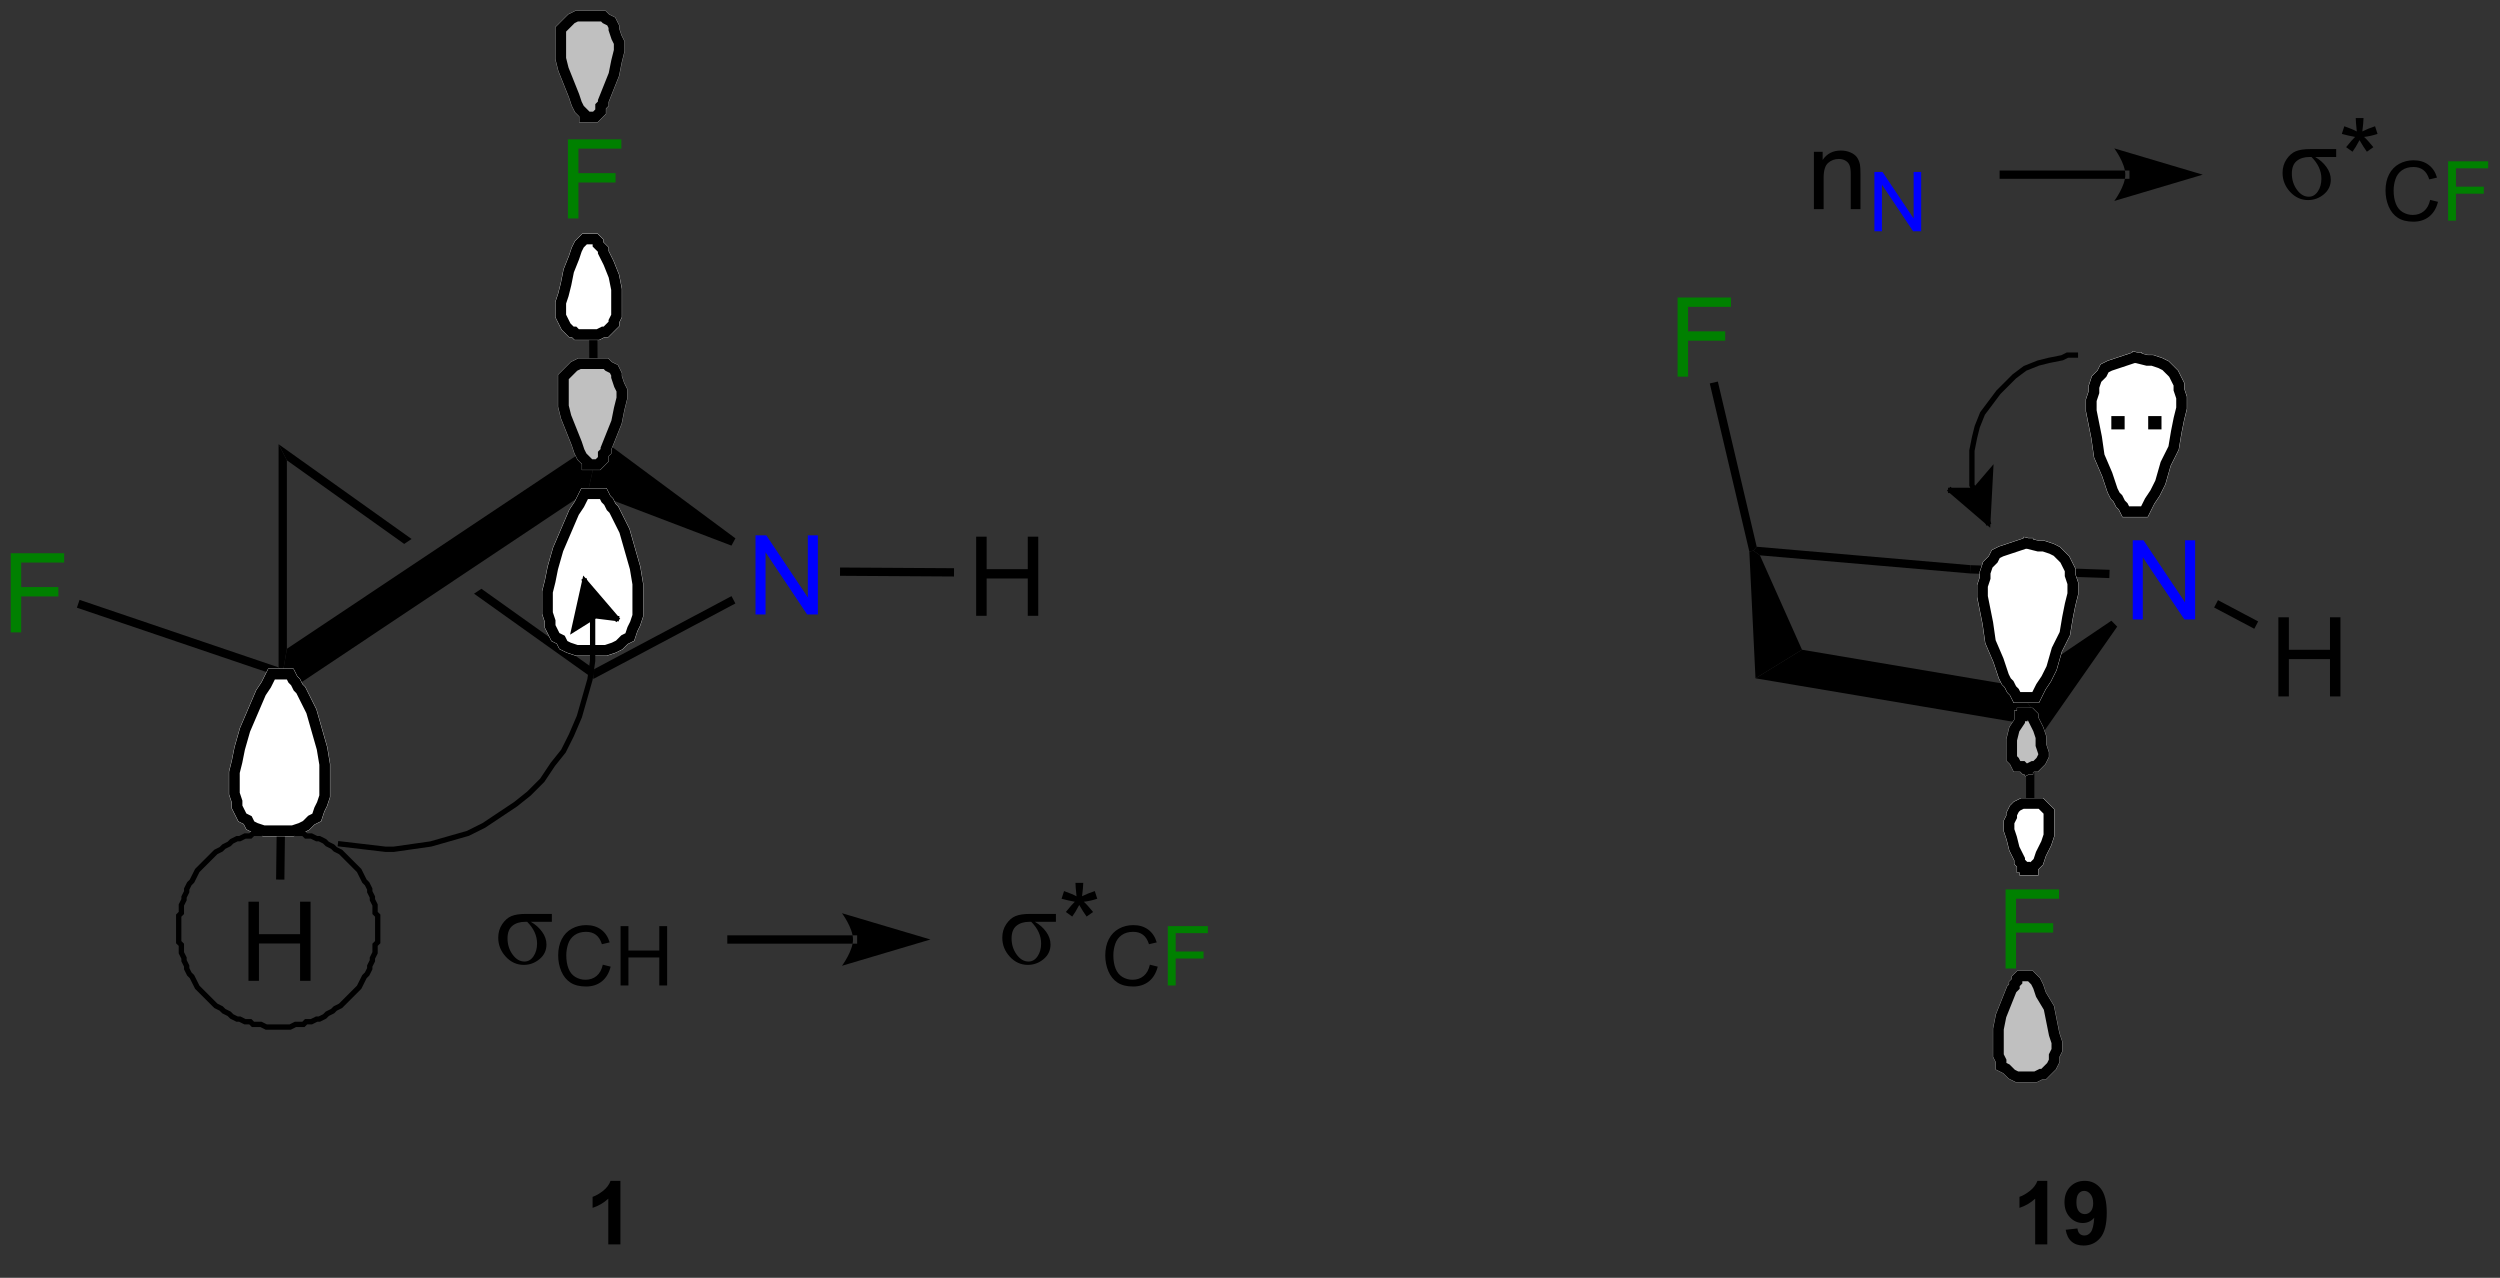 <?xml version="1.0" encoding="UTF-8"?>
<!DOCTYPE svg PUBLIC '-//W3C//DTD SVG 1.0//EN'
          'http://www.w3.org/TR/2001/REC-SVG-20010904/DTD/svg10.dtd'>
<svg stroke-dasharray="none" shape-rendering="auto" xmlns="http://www.w3.org/2000/svg" font-family="'Dialog'" text-rendering="auto" width="90" fill-opacity="1" color-interpolation="auto" color-rendering="auto" preserveAspectRatio="xMidYMid meet" font-size="12px" viewBox="0 0 90 46" fill="black" xmlns:xlink="http://www.w3.org/1999/xlink" stroke="black" image-rendering="auto" stroke-miterlimit="10" stroke-linecap="square" stroke-linejoin="miter" font-style="normal" stroke-width="1" height="46" stroke-dashoffset="0" font-weight="normal" stroke-opacity="1"
><rect x="0" y="0" width="90" height="46" fill="#333333" stroke="none"/><!--Generated by the Batik Graphics2D SVG Generator--><defs id="genericDefs"
  /><g
  ><defs id="defs1"
    ><clipPath clipPathUnits="userSpaceOnUse" id="clipPath1"
      ><path d="M3.958 3.525 L236.454 3.525 L236.454 120.422 L3.958 120.422 L3.958 3.525 Z"
      /></clipPath
      ><clipPath clipPathUnits="userSpaceOnUse" id="clipPath2"
      ><path d="M-0.152 27.628 L-0.152 141.274 L225.879 141.274 L225.879 27.628 Z"
      /></clipPath
    ></defs
    ><g fill="blue" transform="scale(0.387,0.387) translate(-3.958,-3.525) matrix(1.029,0,0,1.029,4.114,-24.892)" stroke="blue"
    ><path d="M192.652 83.617 L192.652 76.459 L193.625 76.459 L197.385 82.078 L197.385 76.459 L198.293 76.459 L198.293 83.617 L197.32 83.617 L193.56 77.992 L193.56 83.617 L192.652 83.617 Z" stroke="none" clip-path="url(#clipPath2)"
    /></g
    ><g fill="green" transform="matrix(0.398,0,0,0.398,0.06,-11.001)" stroke="green"
    ><path d="M151.59 61.71 L151.59 54.552 L156.421 54.552 L156.421 55.395 L152.537 55.395 L152.537 57.612 L155.897 57.612 L155.897 58.458 L152.537 58.458 L152.537 61.71 L151.59 61.71 Z" stroke="none" clip-path="url(#clipPath2)"
    /></g
    ><g fill="green" transform="matrix(0.398,0,0,0.398,0.06,-11.001)" stroke="green"
    ><path d="M181.259 115.246 L181.259 108.088 L186.09 108.088 L186.09 108.931 L182.206 108.931 L182.206 111.147 L185.565 111.147 L185.565 111.994 L182.206 111.994 L182.206 115.246 L181.259 115.246 Z" stroke="none" clip-path="url(#clipPath2)"
    /></g
    ><g transform="matrix(0.398,0,0,0.398,0.06,-11.001)"
    ><path d="M205.933 90.635 L205.933 83.476 L206.881 83.476 L206.881 86.416 L210.601 86.416 L210.601 83.476 L211.549 83.476 L211.549 90.635 L210.601 90.635 L210.601 87.259 L206.881 87.259 L206.881 90.635 L205.933 90.635 Z" stroke="none" clip-path="url(#clipPath2)"
    /></g
    ><g transform="matrix(0.398,0,0,0.398,0.06,-11.001)"
    ><path d="M158.08 77.533 L158.444 77.446 L159.038 77.873 L162.843 86.41 L158.638 88.996 Z" stroke="none" clip-path="url(#clipPath2)"
    /></g
    ><g transform="matrix(0.398,0,0,0.398,0.06,-11.001)"
    ><path d="M159.038 77.873 L158.444 77.446 L158.747 77.095 L178.08 78.761 L178.036 79.51 Z" stroke="none" clip-path="url(#clipPath2)"
    /></g
    ><g transform="matrix(0.398,0,0,0.398,0.06,-11.001)"
    ><path d="M182.122 89.662 L183.482 91.539 L183.108 93.124 L158.638 88.996 L162.843 86.41 Z" stroke="none" clip-path="url(#clipPath2)"
    /></g
    ><g transform="matrix(0.398,0,0,0.398,0.06,-11.001)"
    ><path d="M190.829 83.786 L191.355 84.321 L183.859 95.043 L183.482 91.539 L182.122 89.662 Z" stroke="none" clip-path="url(#clipPath2)"
    /></g
    ><g transform="matrix(0.398,0,0,0.398,0.06,-11.001)"
    ><path d="M190.668 79.181 L190.643 79.93 L178.036 79.51 L178.08 78.761 Z" stroke="none" clip-path="url(#clipPath2)"
    /></g
    ><g transform="matrix(0.398,0,0,0.398,0.06,-11.001)"
    ><path d="M154.501 62.324 L155.231 62.152 L158.747 77.095 L158.444 77.446 L158.08 77.533 Z" stroke="none" clip-path="url(#clipPath2)"
    /></g
    ><g transform="matrix(0.398,0,0,0.398,0.06,-11.001)"
    ><path d="M183.865 106.089 L183.115 106.09 L183.108 93.124 L183.482 91.539 L183.859 95.043 Z" stroke="none" clip-path="url(#clipPath2)"
    /></g
    ><g transform="matrix(0.398,0,0,0.398,0.06,-11.001)"
    ><path d="M204.105 83.852 L203.754 84.515 L200.121 82.59 L200.472 81.927 Z" stroke="none" clip-path="url(#clipPath2)"
    /></g
    ><g fill="white" transform="matrix(0.398,0,0,0.398,0.06,-11.001)" stroke="white"
    ><path d="M193.094 60 C193.094 60 194.054 60.24 194.054 60.24 C194.054 60.24 194.534 60.24 194.534 60.24 C194.534 60.24 195.254 60.48 195.254 60.48 C195.254 60.48 195.734 60.72 195.734 60.72 C195.734 60.72 195.974 60.96 195.974 60.96 C195.974 60.96 196.454 61.44 196.454 61.44 C196.454 61.44 196.694 61.92 196.694 61.92 C196.694 61.92 196.934 62.4 196.934 62.4 C196.934 62.4 196.934 62.88 196.934 62.88 C196.934 62.88 197.174 63.6 197.174 63.6 C197.174 63.6 197.174 64.56 197.174 64.56 C197.174 64.56 196.934 65.52 196.934 65.52 C196.934 65.52 196.694 66.72 196.694 66.72 C196.694 66.72 196.454 68.16 196.454 68.16 C196.454 68.16 195.734 69.6 195.734 69.6 C195.734 69.6 195.254 71.28 195.254 71.28 C195.254 71.28 194.774 72.24 194.774 72.24 C194.774 72.24 194.774 72.24 194.774 72.24 C194.774 72.24 194.294 72.96 194.294 72.96 C194.294 72.96 194.054 73.44 194.054 73.44 C194.054 73.44 193.814 73.92 193.814 73.92 C193.814 73.92 193.574 73.92 193.574 73.92 C193.574 73.92 193.334 73.92 193.334 73.92 C193.334 73.92 193.094 73.92 193.094 73.92 C193.094 73.92 192.854 73.92 192.854 73.92 C192.854 73.92 192.374 73.92 192.374 73.92 C192.374 73.92 192.134 73.92 192.134 73.92 C192.134 73.92 191.894 73.44 191.894 73.44 C191.894 73.44 191.654 73.2 191.654 73.2 C191.654 73.2 191.414 72.72 191.414 72.72 C191.414 72.72 191.174 72.48 191.174 72.48 C191.174 72.48 190.934 72 190.934 72 C190.934 72 190.454 70.56 190.454 70.56 C190.454 70.56 189.734 68.88 189.734 68.88 C189.734 68.88 189.494 67.2 189.494 67.2 C189.494 67.2 189.254 66 189.254 66 C189.254 66 189.014 64.8 189.014 64.8 C189.014 64.8 189.014 63.84 189.014 63.84 C189.014 63.84 189.254 63.12 189.254 63.12 C189.254 63.12 189.254 62.64 189.254 62.64 C189.254 62.64 189.494 61.92 189.494 61.92 C189.494 61.92 189.974 61.44 189.974 61.44 C189.974 61.44 190.214 60.96 190.214 60.96 C190.214 60.96 190.694 60.72 190.694 60.72 C190.694 60.72 191.414 60.48 191.414 60.48 C191.414 60.48 192.134 60.24 192.134 60.24 C192.134 60.24 192.854 60 192.854 60 C192.854 60 193.094 60 193.094 60 C193.094 60 193.094 60 193.094 60" stroke="none" clip-path="url(#clipPath2)"
    /></g
    ><g fill="white" transform="matrix(0.398,0,0,0.398,0.06,-11.001)" stroke="white"
    ><path fill="none" d="M193.094 60 C193.094 60 194.054 60.24 194.054 60.24 C194.054 60.24 194.534 60.24 194.534 60.24 C194.534 60.24 195.254 60.48 195.254 60.48 C195.254 60.48 195.734 60.72 195.734 60.72 C195.734 60.72 195.974 60.96 195.974 60.96 C195.974 60.96 196.454 61.44 196.454 61.44 C196.454 61.44 196.694 61.92 196.694 61.92 C196.694 61.92 196.934 62.4 196.934 62.4 C196.934 62.4 196.934 62.88 196.934 62.88 C196.934 62.88 197.174 63.6 197.174 63.6 C197.174 63.6 197.174 64.56 197.174 64.56 C197.174 64.56 196.934 65.52 196.934 65.52 C196.934 65.52 196.694 66.72 196.694 66.72 C196.694 66.72 196.454 68.16 196.454 68.16 C196.454 68.16 195.734 69.6 195.734 69.6 C195.734 69.6 195.254 71.28 195.254 71.28 C195.254 71.28 194.774 72.24 194.774 72.24 C194.774 72.24 194.774 72.24 194.774 72.24 C194.774 72.24 194.294 72.96 194.294 72.96 C194.294 72.96 194.054 73.44 194.054 73.44 C194.054 73.44 193.814 73.92 193.814 73.92 C193.814 73.92 193.574 73.92 193.574 73.92 C193.574 73.92 193.334 73.92 193.334 73.92 C193.334 73.92 193.094 73.92 193.094 73.92 C193.094 73.92 192.854 73.92 192.854 73.92 C192.854 73.92 192.374 73.92 192.374 73.92 C192.374 73.92 192.134 73.92 192.134 73.92 C192.134 73.92 191.894 73.44 191.894 73.44 C191.894 73.44 191.654 73.2 191.654 73.2 C191.654 73.2 191.414 72.72 191.414 72.72 C191.414 72.72 191.174 72.48 191.174 72.48 C191.174 72.48 190.934 72 190.934 72 C190.934 72 190.454 70.56 190.454 70.56 C190.454 70.56 189.734 68.88 189.734 68.88 C189.734 68.88 189.494 67.2 189.494 67.2 C189.494 67.2 189.254 66 189.254 66 C189.254 66 189.014 64.8 189.014 64.8 C189.014 64.8 189.014 63.84 189.014 63.84 C189.014 63.84 189.254 63.12 189.254 63.12 C189.254 63.12 189.254 62.64 189.254 62.64 C189.254 62.64 189.494 61.92 189.494 61.92 C189.494 61.92 189.974 61.44 189.974 61.44 C189.974 61.44 190.214 60.96 190.214 60.96 C190.214 60.96 190.694 60.72 190.694 60.72 C190.694 60.72 191.414 60.48 191.414 60.48 C191.414 60.48 192.134 60.24 192.134 60.24 C192.134 60.24 192.854 60 192.854 60 C192.854 60 193.094 60 193.094 60 C193.094 60 193.094 60 193.094 60" clip-path="url(#clipPath2)"
    /></g
    ><g stroke-width="0.96" transform="matrix(0.398,0,0,0.398,0.06,-11.001)"
    ><path fill="none" d="M193.094 60 C193.094 60 194.054 60.24 194.054 60.24 C194.054 60.24 194.534 60.24 194.534 60.24 C194.534 60.24 195.254 60.48 195.254 60.48 C195.254 60.48 195.734 60.72 195.734 60.72 C195.734 60.72 195.974 60.96 195.974 60.96 C195.974 60.96 196.454 61.44 196.454 61.44 C196.454 61.44 196.694 61.92 196.694 61.92 C196.694 61.92 196.934 62.4 196.934 62.4 C196.934 62.4 196.934 62.88 196.934 62.88 C196.934 62.88 197.174 63.6 197.174 63.6 C197.174 63.6 197.174 64.56 197.174 64.56 C197.174 64.56 196.934 65.52 196.934 65.52 C196.934 65.52 196.694 66.72 196.694 66.72 C196.694 66.72 196.454 68.16 196.454 68.16 C196.454 68.16 195.734 69.6 195.734 69.6 C195.734 69.6 195.254 71.28 195.254 71.28 C195.254 71.28 194.774 72.24 194.774 72.24 C194.774 72.24 194.774 72.24 194.774 72.24 C194.774 72.24 194.294 72.96 194.294 72.96 C194.294 72.96 194.054 73.44 194.054 73.44 C194.054 73.44 193.814 73.92 193.814 73.92 C193.814 73.92 193.574 73.92 193.574 73.92 C193.574 73.92 193.334 73.92 193.334 73.92 C193.334 73.92 193.094 73.92 193.094 73.92 C193.094 73.92 192.854 73.92 192.854 73.92 C192.854 73.92 192.374 73.92 192.374 73.92 C192.374 73.92 192.134 73.92 192.134 73.92 C192.134 73.92 191.894 73.44 191.894 73.44 C191.894 73.44 191.654 73.2 191.654 73.2 C191.654 73.2 191.414 72.72 191.414 72.72 C191.414 72.72 191.174 72.48 191.174 72.48 C191.174 72.48 190.934 72 190.934 72 C190.934 72 190.454 70.56 190.454 70.56 C190.454 70.56 189.734 68.88 189.734 68.88 C189.734 68.88 189.494 67.2 189.494 67.2 C189.494 67.2 189.254 66 189.254 66 C189.254 66 189.014 64.8 189.014 64.8 C189.014 64.8 189.014 63.84 189.014 63.84 C189.014 63.84 189.254 63.12 189.254 63.12 C189.254 63.12 189.254 62.64 189.254 62.64 C189.254 62.64 189.494 61.92 189.494 61.92 C189.494 61.92 189.974 61.44 189.974 61.44 C189.974 61.44 190.214 60.96 190.214 60.96 C190.214 60.96 190.694 60.72 190.694 60.72 C190.694 60.72 191.414 60.48 191.414 60.48 C191.414 60.48 192.134 60.24 192.134 60.24 C192.134 60.24 192.854 60 192.854 60 C192.854 60 193.094 60 193.094 60 C193.094 60 193.094 60 193.094 60" clip-path="url(#clipPath2)"
    /></g
    ><g fill="white" transform="matrix(0.398,0,0,0.398,0.06,-11.001)" stroke="white"
    ><path d="M183.254 76.8 C183.254 76.8 184.214 77.04 184.214 77.04 C184.214 77.04 184.694 77.04 184.694 77.04 C184.694 77.04 185.414 77.28 185.414 77.28 C185.414 77.28 185.894 77.52 185.894 77.52 C185.894 77.52 186.134 77.76 186.134 77.76 C186.134 77.76 186.614 78.24 186.614 78.24 C186.614 78.24 186.854 78.72 186.854 78.72 C186.854 78.72 187.094 79.2 187.094 79.2 C187.094 79.2 187.094 79.68 187.094 79.68 C187.094 79.68 187.334 80.4 187.334 80.4 C187.334 80.4 187.334 81.36 187.334 81.36 C187.334 81.36 187.094 82.32 187.094 82.32 C187.094 82.32 186.854 83.52 186.854 83.52 C186.854 83.52 186.614 84.96 186.614 84.96 C186.614 84.96 185.894 86.4 185.894 86.4 C185.894 86.4 185.414 88.08 185.414 88.08 C185.414 88.08 184.934 89.04 184.934 89.04 C184.934 89.04 184.934 89.04 184.934 89.04 C184.934 89.04 184.454 89.76 184.454 89.76 C184.454 89.76 184.214 90.24 184.214 90.24 C184.214 90.24 183.974 90.72 183.974 90.72 C183.974 90.72 183.734 90.72 183.734 90.72 C183.734 90.72 183.494 90.72 183.494 90.72 C183.494 90.72 183.254 90.72 183.254 90.72 C183.254 90.72 183.014 90.72 183.014 90.72 C183.014 90.72 182.534 90.72 182.534 90.72 C182.534 90.72 182.294 90.72 182.294 90.72 C182.294 90.72 182.054 90.24 182.054 90.24 C182.054 90.24 181.814 90 181.814 90 C181.814 90 181.574 89.52 181.574 89.52 C181.574 89.52 181.334 89.28 181.334 89.28 C181.334 89.28 181.094 88.8 181.094 88.8 C181.094 88.8 180.614 87.36 180.614 87.36 C180.614 87.36 179.894 85.68 179.894 85.68 C179.894 85.68 179.654 84 179.654 84 C179.654 84 179.414 82.8 179.414 82.8 C179.414 82.8 179.174 81.6 179.174 81.6 C179.174 81.6 179.174 80.64 179.174 80.64 C179.174 80.64 179.414 79.92 179.414 79.92 C179.414 79.92 179.414 79.44 179.414 79.44 C179.414 79.44 179.654 78.72 179.654 78.72 C179.654 78.72 180.134 78.24 180.134 78.24 C180.134 78.24 180.374 77.76 180.374 77.76 C180.374 77.76 180.854 77.52 180.854 77.52 C180.854 77.52 181.574 77.28 181.574 77.28 C181.574 77.28 182.294 77.04 182.294 77.04 C182.294 77.04 183.014 76.8 183.014 76.8 C183.014 76.8 183.254 76.8 183.254 76.8 C183.254 76.8 183.254 76.8 183.254 76.8" stroke="none" clip-path="url(#clipPath2)"
    /></g
    ><g fill="white" transform="matrix(0.398,0,0,0.398,0.06,-11.001)" stroke="white"
    ><path fill="none" d="M183.254 76.8 C183.254 76.8 184.214 77.04 184.214 77.04 C184.214 77.04 184.694 77.04 184.694 77.04 C184.694 77.04 185.414 77.28 185.414 77.28 C185.414 77.28 185.894 77.52 185.894 77.52 C185.894 77.52 186.134 77.76 186.134 77.76 C186.134 77.76 186.614 78.24 186.614 78.24 C186.614 78.24 186.854 78.72 186.854 78.72 C186.854 78.72 187.094 79.2 187.094 79.2 C187.094 79.2 187.094 79.68 187.094 79.68 C187.094 79.68 187.334 80.4 187.334 80.4 C187.334 80.4 187.334 81.36 187.334 81.36 C187.334 81.36 187.094 82.32 187.094 82.32 C187.094 82.32 186.854 83.52 186.854 83.52 C186.854 83.52 186.614 84.96 186.614 84.96 C186.614 84.96 185.894 86.4 185.894 86.4 C185.894 86.4 185.414 88.08 185.414 88.08 C185.414 88.08 184.934 89.04 184.934 89.04 C184.934 89.04 184.934 89.04 184.934 89.04 C184.934 89.04 184.454 89.76 184.454 89.76 C184.454 89.76 184.214 90.24 184.214 90.24 C184.214 90.24 183.974 90.72 183.974 90.72 C183.974 90.72 183.734 90.72 183.734 90.72 C183.734 90.72 183.494 90.72 183.494 90.72 C183.494 90.72 183.254 90.72 183.254 90.72 C183.254 90.72 183.014 90.72 183.014 90.72 C183.014 90.72 182.534 90.72 182.534 90.72 C182.534 90.72 182.294 90.72 182.294 90.72 C182.294 90.72 182.054 90.24 182.054 90.24 C182.054 90.24 181.814 90 181.814 90 C181.814 90 181.574 89.52 181.574 89.52 C181.574 89.52 181.334 89.28 181.334 89.28 C181.334 89.28 181.094 88.8 181.094 88.8 C181.094 88.8 180.614 87.36 180.614 87.36 C180.614 87.36 179.894 85.68 179.894 85.68 C179.894 85.68 179.654 84 179.654 84 C179.654 84 179.414 82.8 179.414 82.8 C179.414 82.8 179.174 81.6 179.174 81.6 C179.174 81.6 179.174 80.64 179.174 80.64 C179.174 80.64 179.414 79.92 179.414 79.92 C179.414 79.92 179.414 79.44 179.414 79.44 C179.414 79.44 179.654 78.72 179.654 78.72 C179.654 78.72 180.134 78.24 180.134 78.24 C180.134 78.24 180.374 77.76 180.374 77.76 C180.374 77.76 180.854 77.52 180.854 77.52 C180.854 77.52 181.574 77.28 181.574 77.28 C181.574 77.28 182.294 77.04 182.294 77.04 C182.294 77.04 183.014 76.8 183.014 76.8 C183.014 76.8 183.254 76.8 183.254 76.8 C183.254 76.8 183.254 76.8 183.254 76.8" clip-path="url(#clipPath2)"
    /></g
    ><g stroke-width="0.96" transform="matrix(0.398,0,0,0.398,0.06,-11.001)"
    ><path fill="none" d="M183.254 76.8 C183.254 76.8 184.214 77.04 184.214 77.04 C184.214 77.04 184.694 77.04 184.694 77.04 C184.694 77.04 185.414 77.28 185.414 77.28 C185.414 77.28 185.894 77.52 185.894 77.52 C185.894 77.52 186.134 77.76 186.134 77.76 C186.134 77.76 186.614 78.24 186.614 78.24 C186.614 78.24 186.854 78.72 186.854 78.72 C186.854 78.72 187.094 79.2 187.094 79.2 C187.094 79.2 187.094 79.68 187.094 79.68 C187.094 79.68 187.334 80.4 187.334 80.4 C187.334 80.4 187.334 81.36 187.334 81.36 C187.334 81.36 187.094 82.32 187.094 82.32 C187.094 82.32 186.854 83.52 186.854 83.52 C186.854 83.52 186.614 84.96 186.614 84.96 C186.614 84.96 185.894 86.4 185.894 86.4 C185.894 86.4 185.414 88.08 185.414 88.08 C185.414 88.08 184.934 89.04 184.934 89.04 C184.934 89.04 184.934 89.04 184.934 89.04 C184.934 89.04 184.454 89.76 184.454 89.76 C184.454 89.76 184.214 90.24 184.214 90.24 C184.214 90.24 183.974 90.72 183.974 90.72 C183.974 90.72 183.734 90.72 183.734 90.72 C183.734 90.72 183.494 90.72 183.494 90.72 C183.494 90.72 183.254 90.72 183.254 90.72 C183.254 90.72 183.014 90.72 183.014 90.72 C183.014 90.72 182.534 90.72 182.534 90.72 C182.534 90.72 182.294 90.72 182.294 90.72 C182.294 90.72 182.054 90.24 182.054 90.24 C182.054 90.24 181.814 90 181.814 90 C181.814 90 181.574 89.52 181.574 89.52 C181.574 89.52 181.334 89.28 181.334 89.28 C181.334 89.28 181.094 88.8 181.094 88.8 C181.094 88.8 180.614 87.36 180.614 87.36 C180.614 87.36 179.894 85.68 179.894 85.68 C179.894 85.68 179.654 84 179.654 84 C179.654 84 179.414 82.8 179.414 82.8 C179.414 82.8 179.174 81.6 179.174 81.6 C179.174 81.6 179.174 80.64 179.174 80.64 C179.174 80.64 179.414 79.92 179.414 79.92 C179.414 79.92 179.414 79.44 179.414 79.44 C179.414 79.44 179.654 78.72 179.654 78.72 C179.654 78.72 180.134 78.24 180.134 78.24 C180.134 78.24 180.374 77.76 180.374 77.76 C180.374 77.76 180.854 77.52 180.854 77.52 C180.854 77.52 181.574 77.28 181.574 77.28 C181.574 77.28 182.294 77.04 182.294 77.04 C182.294 77.04 183.014 76.8 183.014 76.8 C183.014 76.8 183.254 76.8 183.254 76.8 C183.254 76.8 183.254 76.8 183.254 76.8" clip-path="url(#clipPath2)"
    /></g
    ><g fill="silver" transform="matrix(0.398,0,0,0.398,0.06,-11.001)" stroke="silver"
    ><path d="M183.254 97.2 C183.254 97.2 183.734 96.96 183.734 96.96 C183.734 96.96 183.974 96.96 183.974 96.96 C183.974 96.96 184.214 96.72 184.214 96.72 C184.214 96.72 184.454 96.48 184.454 96.48 C184.454 96.48 184.694 96 184.694 96 C184.694 96 184.694 95.76 184.694 95.76 C184.694 95.76 184.454 95.04 184.454 95.04 C184.454 95.04 184.454 94.32 184.454 94.32 C184.454 94.32 184.214 93.6 184.214 93.6 C184.214 93.6 183.734 92.64 183.734 92.64 C183.734 92.64 183.734 92.64 183.734 92.64 C183.734 92.64 183.734 92.64 183.734 92.64 C183.734 92.64 183.734 92.4 183.734 92.4 C183.734 92.4 183.494 92.16 183.494 92.16 C183.494 92.16 183.494 92.16 183.494 92.16 C183.494 92.16 183.254 92.16 183.254 92.16 C183.254 92.16 183.254 92.16 183.254 92.16 C183.254 92.16 183.254 92.16 183.254 92.16 C183.254 92.16 183.014 92.16 183.014 92.16 C183.014 92.16 183.014 92.16 183.014 92.16 C183.014 92.16 182.774 92.16 182.774 92.16 C182.774 92.16 182.774 92.16 182.774 92.16 C182.774 92.16 182.774 92.4 182.774 92.4 C182.774 92.4 182.534 92.4 182.534 92.4 C182.534 92.4 182.534 92.64 182.534 92.64 C182.534 92.64 182.534 92.88 182.534 92.88 C182.534 92.88 182.054 93.6 182.054 93.6 C182.054 93.6 181.814 94.56 181.814 94.56 C181.814 94.56 181.814 95.28 181.814 95.28 C181.814 95.28 181.814 95.76 181.814 95.76 C181.814 95.76 181.814 96.24 181.814 96.24 C181.814 96.24 182.054 96.48 182.054 96.48 C182.054 96.48 182.294 96.96 182.294 96.96 C182.294 96.96 182.774 96.96 182.774 96.96 C182.774 96.96 183.014 97.2 183.014 97.2 C183.014 97.2 183.254 97.2 183.254 97.2 C183.254 97.2 183.254 97.2 183.254 97.2" stroke="none" clip-path="url(#clipPath2)"
    /></g
    ><g fill="silver" transform="matrix(0.398,0,0,0.398,0.06,-11.001)" stroke="silver"
    ><path fill="none" d="M183.254 97.2 C183.254 97.2 183.734 96.96 183.734 96.96 C183.734 96.96 183.974 96.96 183.974 96.96 C183.974 96.96 184.214 96.72 184.214 96.72 C184.214 96.72 184.454 96.48 184.454 96.48 C184.454 96.48 184.694 96 184.694 96 C184.694 96 184.694 95.76 184.694 95.76 C184.694 95.76 184.454 95.04 184.454 95.04 C184.454 95.04 184.454 94.32 184.454 94.32 C184.454 94.32 184.214 93.6 184.214 93.6 C184.214 93.6 183.734 92.64 183.734 92.64 C183.734 92.64 183.734 92.64 183.734 92.64 C183.734 92.64 183.734 92.64 183.734 92.64 C183.734 92.64 183.734 92.4 183.734 92.4 C183.734 92.4 183.494 92.16 183.494 92.16 C183.494 92.16 183.494 92.16 183.494 92.16 C183.494 92.16 183.254 92.16 183.254 92.16 C183.254 92.16 183.254 92.16 183.254 92.16 C183.254 92.16 183.254 92.16 183.254 92.16 C183.254 92.16 183.014 92.16 183.014 92.16 C183.014 92.16 183.014 92.16 183.014 92.16 C183.014 92.16 182.774 92.16 182.774 92.16 C182.774 92.16 182.774 92.16 182.774 92.16 C182.774 92.16 182.774 92.4 182.774 92.4 C182.774 92.4 182.534 92.4 182.534 92.4 C182.534 92.4 182.534 92.64 182.534 92.64 C182.534 92.64 182.534 92.88 182.534 92.88 C182.534 92.88 182.054 93.6 182.054 93.6 C182.054 93.6 181.814 94.56 181.814 94.56 C181.814 94.56 181.814 95.28 181.814 95.28 C181.814 95.28 181.814 95.76 181.814 95.76 C181.814 95.76 181.814 96.24 181.814 96.24 C181.814 96.24 182.054 96.48 182.054 96.48 C182.054 96.48 182.294 96.96 182.294 96.96 C182.294 96.96 182.774 96.96 182.774 96.96 C182.774 96.96 183.014 97.2 183.014 97.2 C183.014 97.2 183.254 97.2 183.254 97.2 C183.254 97.2 183.254 97.2 183.254 97.2" clip-path="url(#clipPath2)"
    /></g
    ><g stroke-width="0.96" transform="matrix(0.398,0,0,0.398,0.06,-11.001)"
    ><path fill="none" d="M183.254 97.2 C183.254 97.2 183.734 96.96 183.734 96.96 C183.734 96.96 183.974 96.96 183.974 96.96 C183.974 96.96 184.214 96.72 184.214 96.72 C184.214 96.72 184.454 96.48 184.454 96.48 C184.454 96.48 184.694 96 184.694 96 C184.694 96 184.694 95.76 184.694 95.76 C184.694 95.76 184.454 95.04 184.454 95.04 C184.454 95.04 184.454 94.32 184.454 94.32 C184.454 94.32 184.214 93.6 184.214 93.6 C184.214 93.6 183.734 92.64 183.734 92.64 C183.734 92.64 183.734 92.64 183.734 92.64 C183.734 92.64 183.734 92.64 183.734 92.64 C183.734 92.64 183.734 92.4 183.734 92.4 C183.734 92.4 183.494 92.16 183.494 92.16 C183.494 92.16 183.494 92.16 183.494 92.16 C183.494 92.16 183.254 92.16 183.254 92.16 C183.254 92.16 183.254 92.16 183.254 92.16 C183.254 92.16 183.254 92.16 183.254 92.16 C183.254 92.16 183.014 92.16 183.014 92.16 C183.014 92.16 183.014 92.16 183.014 92.16 C183.014 92.16 182.774 92.16 182.774 92.16 C182.774 92.16 182.774 92.16 182.774 92.16 C182.774 92.16 182.774 92.4 182.774 92.4 C182.774 92.4 182.534 92.4 182.534 92.4 C182.534 92.4 182.534 92.64 182.534 92.64 C182.534 92.64 182.534 92.88 182.534 92.88 C182.534 92.88 182.054 93.6 182.054 93.6 C182.054 93.6 181.814 94.56 181.814 94.56 C181.814 94.56 181.814 95.28 181.814 95.28 C181.814 95.28 181.814 95.76 181.814 95.76 C181.814 95.76 181.814 96.24 181.814 96.24 C181.814 96.24 182.054 96.48 182.054 96.48 C182.054 96.48 182.294 96.96 182.294 96.96 C182.294 96.96 182.774 96.96 182.774 96.96 C182.774 96.96 183.014 97.2 183.014 97.2 C183.014 97.2 183.254 97.2 183.254 97.2 C183.254 97.2 183.254 97.2 183.254 97.2" clip-path="url(#clipPath2)"
    /></g
    ><g fill="white" transform="matrix(0.398,0,0,0.398,0.06,-11.001)" stroke="white"
    ><path d="M183.494 100.32 C183.494 100.32 183.974 100.32 183.974 100.32 C183.974 100.32 184.454 100.32 184.454 100.32 C184.454 100.32 184.694 100.56 184.694 100.56 C184.694 100.56 184.934 100.8 184.934 100.8 C184.934 100.8 185.174 101.04 185.174 101.04 C185.174 101.04 185.174 101.52 185.174 101.52 C185.174 101.52 185.174 101.76 185.174 101.76 C185.174 101.76 185.174 102.48 185.174 102.48 C185.174 102.48 185.174 103.2 185.174 103.2 C185.174 103.2 184.934 103.92 184.934 103.92 C184.934 103.92 184.454 104.88 184.454 104.88 C184.454 104.88 184.214 105.6 184.214 105.6 C184.214 105.6 184.214 105.6 184.214 105.6 C184.214 105.6 183.974 105.84 183.974 105.84 C183.974 105.84 183.734 106.08 183.734 106.08 C183.734 106.08 183.734 106.32 183.734 106.32 C183.734 106.32 183.734 106.32 183.734 106.32 C183.734 106.32 183.494 106.32 183.494 106.32 C183.494 106.32 183.494 106.32 183.494 106.32 C183.494 106.32 183.254 106.32 183.254 106.32 C183.254 106.32 183.254 106.32 183.254 106.32 C183.254 106.32 183.014 106.32 183.014 106.32 C183.014 106.32 183.014 106.08 183.014 106.08 C183.014 106.08 182.774 106.08 182.774 106.08 C182.774 106.08 182.774 105.84 182.774 105.84 C182.774 105.84 182.534 105.6 182.534 105.6 C182.534 105.6 182.534 105.36 182.534 105.36 C182.534 105.36 182.054 104.4 182.054 104.4 C182.054 104.4 181.814 103.44 181.814 103.44 C181.814 103.44 181.574 102.72 181.574 102.72 C181.574 102.72 181.574 102 181.574 102 C181.574 102 181.814 101.52 181.814 101.52 C181.814 101.52 181.814 101.28 181.814 101.28 C181.814 101.28 182.054 100.8 182.054 100.8 C182.054 100.8 182.294 100.56 182.294 100.56 C182.294 100.56 182.774 100.32 182.774 100.32 C182.774 100.32 183.254 100.32 183.254 100.32 C183.254 100.32 183.494 100.32 183.494 100.32 C183.494 100.32 183.494 100.32 183.494 100.32" stroke="none" clip-path="url(#clipPath2)"
    /></g
    ><g fill="white" transform="matrix(0.398,0,0,0.398,0.06,-11.001)" stroke="white"
    ><path fill="none" d="M183.494 100.32 C183.494 100.32 183.974 100.32 183.974 100.32 C183.974 100.32 184.454 100.32 184.454 100.32 C184.454 100.32 184.694 100.56 184.694 100.56 C184.694 100.56 184.934 100.8 184.934 100.8 C184.934 100.8 185.174 101.04 185.174 101.04 C185.174 101.04 185.174 101.52 185.174 101.52 C185.174 101.52 185.174 101.76 185.174 101.76 C185.174 101.76 185.174 102.48 185.174 102.48 C185.174 102.48 185.174 103.2 185.174 103.2 C185.174 103.2 184.934 103.92 184.934 103.92 C184.934 103.92 184.454 104.88 184.454 104.88 C184.454 104.88 184.214 105.6 184.214 105.6 C184.214 105.6 184.214 105.6 184.214 105.6 C184.214 105.6 183.974 105.84 183.974 105.84 C183.974 105.84 183.734 106.08 183.734 106.08 C183.734 106.08 183.734 106.32 183.734 106.32 C183.734 106.32 183.734 106.32 183.734 106.32 C183.734 106.32 183.494 106.32 183.494 106.32 C183.494 106.32 183.494 106.32 183.494 106.32 C183.494 106.32 183.254 106.32 183.254 106.32 C183.254 106.32 183.254 106.32 183.254 106.32 C183.254 106.32 183.014 106.32 183.014 106.32 C183.014 106.32 183.014 106.08 183.014 106.08 C183.014 106.08 182.774 106.08 182.774 106.08 C182.774 106.08 182.774 105.84 182.774 105.84 C182.774 105.84 182.534 105.6 182.534 105.6 C182.534 105.6 182.534 105.36 182.534 105.36 C182.534 105.36 182.054 104.4 182.054 104.4 C182.054 104.4 181.814 103.44 181.814 103.44 C181.814 103.44 181.574 102.72 181.574 102.72 C181.574 102.72 181.574 102 181.574 102 C181.574 102 181.814 101.52 181.814 101.52 C181.814 101.52 181.814 101.28 181.814 101.28 C181.814 101.28 182.054 100.8 182.054 100.8 C182.054 100.8 182.294 100.56 182.294 100.56 C182.294 100.56 182.774 100.32 182.774 100.32 C182.774 100.32 183.254 100.32 183.254 100.32 C183.254 100.32 183.494 100.32 183.494 100.32 C183.494 100.32 183.494 100.32 183.494 100.32" clip-path="url(#clipPath2)"
    /></g
    ><g stroke-width="0.96" transform="matrix(0.398,0,0,0.398,0.06,-11.001)"
    ><path fill="none" d="M183.494 100.32 C183.494 100.32 183.974 100.32 183.974 100.32 C183.974 100.32 184.454 100.32 184.454 100.32 C184.454 100.32 184.694 100.56 184.694 100.56 C184.694 100.56 184.934 100.8 184.934 100.8 C184.934 100.8 185.174 101.04 185.174 101.04 C185.174 101.04 185.174 101.52 185.174 101.52 C185.174 101.52 185.174 101.76 185.174 101.76 C185.174 101.76 185.174 102.48 185.174 102.48 C185.174 102.48 185.174 103.2 185.174 103.2 C185.174 103.2 184.934 103.92 184.934 103.92 C184.934 103.92 184.454 104.88 184.454 104.88 C184.454 104.88 184.214 105.6 184.214 105.6 C184.214 105.6 184.214 105.6 184.214 105.6 C184.214 105.6 183.974 105.84 183.974 105.84 C183.974 105.84 183.734 106.08 183.734 106.08 C183.734 106.08 183.734 106.32 183.734 106.32 C183.734 106.32 183.734 106.32 183.734 106.32 C183.734 106.32 183.494 106.32 183.494 106.32 C183.494 106.32 183.494 106.32 183.494 106.32 C183.494 106.32 183.254 106.32 183.254 106.32 C183.254 106.32 183.254 106.32 183.254 106.32 C183.254 106.32 183.014 106.32 183.014 106.32 C183.014 106.32 183.014 106.08 183.014 106.08 C183.014 106.08 182.774 106.08 182.774 106.08 C182.774 106.08 182.774 105.84 182.774 105.84 C182.774 105.84 182.534 105.6 182.534 105.6 C182.534 105.6 182.534 105.36 182.534 105.36 C182.534 105.36 182.054 104.4 182.054 104.4 C182.054 104.4 181.814 103.44 181.814 103.44 C181.814 103.44 181.574 102.72 181.574 102.72 C181.574 102.72 181.574 102 181.574 102 C181.574 102 181.814 101.52 181.814 101.52 C181.814 101.52 181.814 101.28 181.814 101.28 C181.814 101.28 182.054 100.8 182.054 100.8 C182.054 100.8 182.294 100.56 182.294 100.56 C182.294 100.56 182.774 100.32 182.774 100.32 C182.774 100.32 183.254 100.32 183.254 100.32 C183.254 100.32 183.494 100.32 183.494 100.32 C183.494 100.32 183.494 100.32 183.494 100.32" clip-path="url(#clipPath2)"
    /></g
    ><g fill="silver" transform="matrix(0.398,0,0,0.398,0.06,-11.001)" stroke="silver"
    ><path d="M183.254 125.04 C183.254 125.04 183.974 125.04 183.974 125.04 C183.974 125.04 184.454 124.8 184.454 124.8 C184.454 124.8 184.694 124.8 184.694 124.8 C184.694 124.8 184.934 124.56 184.934 124.56 C184.934 124.56 185.174 124.32 185.174 124.32 C185.174 124.32 185.414 124.08 185.414 124.08 C185.414 124.08 185.654 123.6 185.654 123.6 C185.654 123.6 185.654 123.12 185.654 123.12 C185.654 123.12 185.894 122.64 185.894 122.64 C185.894 122.64 185.894 121.92 185.894 121.92 C185.894 121.92 185.654 121.2 185.654 121.2 C185.654 121.2 185.414 120 185.414 120 C185.414 120 185.174 118.8 185.174 118.8 C185.174 118.8 184.454 117.6 184.454 117.6 C184.454 117.6 184.214 116.88 184.214 116.88 C184.214 116.88 184.214 116.88 184.214 116.88 C184.214 116.88 183.974 116.4 183.974 116.4 C183.974 116.4 183.734 116.16 183.734 116.16 C183.734 116.16 183.494 115.92 183.494 115.92 C183.494 115.92 183.494 115.92 183.494 115.92 C183.494 115.92 183.254 115.92 183.254 115.92 C183.254 115.92 183.014 115.92 183.014 115.92 C183.014 115.92 183.014 115.92 183.014 115.92 C183.014 115.92 182.774 115.92 182.774 115.92 C182.774 115.92 182.534 115.92 182.534 115.92 C182.534 115.92 182.294 116.16 182.294 116.16 C182.294 116.16 182.294 116.4 182.294 116.4 C182.294 116.4 182.054 116.64 182.054 116.64 C182.054 116.64 182.054 116.88 182.054 116.88 C182.054 116.88 181.814 117.12 181.814 117.12 C181.814 117.12 181.334 118.32 181.334 118.32 C181.334 118.32 180.854 119.52 180.854 119.52 C180.854 119.52 180.614 120.72 180.614 120.72 C180.614 120.72 180.614 121.68 180.614 121.68 C180.614 121.68 180.614 122.4 180.614 122.4 C180.614 122.4 180.614 123.12 180.614 123.12 C180.614 123.12 180.854 123.6 180.854 123.6 C180.854 123.6 180.854 124.08 180.854 124.08 C180.854 124.08 181.334 124.32 181.334 124.32 C181.334 124.32 181.574 124.56 181.574 124.56 C181.574 124.56 181.814 124.8 181.814 124.8 C181.814 124.8 182.294 125.04 182.294 125.04 C182.294 125.04 183.014 125.04 183.014 125.04 C183.014 125.04 183.254 125.04 183.254 125.04 C183.254 125.04 183.254 125.04 183.254 125.04" stroke="none" clip-path="url(#clipPath2)"
    /></g
    ><g fill="silver" transform="matrix(0.398,0,0,0.398,0.06,-11.001)" stroke="silver"
    ><path fill="none" d="M183.254 125.04 C183.254 125.04 183.974 125.04 183.974 125.04 C183.974 125.04 184.454 124.8 184.454 124.8 C184.454 124.8 184.694 124.8 184.694 124.8 C184.694 124.8 184.934 124.56 184.934 124.56 C184.934 124.56 185.174 124.32 185.174 124.32 C185.174 124.32 185.414 124.08 185.414 124.08 C185.414 124.08 185.654 123.6 185.654 123.6 C185.654 123.6 185.654 123.12 185.654 123.12 C185.654 123.12 185.894 122.64 185.894 122.64 C185.894 122.64 185.894 121.92 185.894 121.92 C185.894 121.92 185.654 121.2 185.654 121.2 C185.654 121.2 185.414 120 185.414 120 C185.414 120 185.174 118.8 185.174 118.8 C185.174 118.8 184.454 117.6 184.454 117.6 C184.454 117.6 184.214 116.88 184.214 116.88 C184.214 116.88 184.214 116.88 184.214 116.88 C184.214 116.88 183.974 116.4 183.974 116.4 C183.974 116.4 183.734 116.16 183.734 116.16 C183.734 116.16 183.494 115.92 183.494 115.92 C183.494 115.92 183.494 115.92 183.494 115.92 C183.494 115.92 183.254 115.92 183.254 115.92 C183.254 115.92 183.014 115.92 183.014 115.92 C183.014 115.92 183.014 115.92 183.014 115.92 C183.014 115.92 182.774 115.92 182.774 115.92 C182.774 115.92 182.534 115.92 182.534 115.92 C182.534 115.92 182.294 116.16 182.294 116.16 C182.294 116.16 182.294 116.4 182.294 116.4 C182.294 116.4 182.054 116.64 182.054 116.64 C182.054 116.64 182.054 116.88 182.054 116.88 C182.054 116.88 181.814 117.12 181.814 117.12 C181.814 117.12 181.334 118.32 181.334 118.32 C181.334 118.32 180.854 119.52 180.854 119.52 C180.854 119.52 180.614 120.72 180.614 120.72 C180.614 120.72 180.614 121.68 180.614 121.68 C180.614 121.68 180.614 122.4 180.614 122.4 C180.614 122.4 180.614 123.12 180.614 123.12 C180.614 123.12 180.854 123.6 180.854 123.6 C180.854 123.6 180.854 124.08 180.854 124.08 C180.854 124.08 181.334 124.32 181.334 124.32 C181.334 124.32 181.574 124.56 181.574 124.56 C181.574 124.56 181.814 124.8 181.814 124.8 C181.814 124.8 182.294 125.04 182.294 125.04 C182.294 125.04 183.014 125.04 183.014 125.04 C183.014 125.04 183.254 125.04 183.254 125.04 C183.254 125.04 183.254 125.04 183.254 125.04" clip-path="url(#clipPath2)"
    /></g
    ><g stroke-width="0.96" transform="matrix(0.398,0,0,0.398,0.06,-11.001)"
    ><path fill="none" d="M183.254 125.04 C183.254 125.04 183.974 125.04 183.974 125.04 C183.974 125.04 184.454 124.8 184.454 124.8 C184.454 124.8 184.694 124.8 184.694 124.8 C184.694 124.8 184.934 124.56 184.934 124.56 C184.934 124.56 185.174 124.32 185.174 124.32 C185.174 124.32 185.414 124.08 185.414 124.08 C185.414 124.08 185.654 123.6 185.654 123.6 C185.654 123.6 185.654 123.12 185.654 123.12 C185.654 123.12 185.894 122.64 185.894 122.64 C185.894 122.64 185.894 121.92 185.894 121.92 C185.894 121.92 185.654 121.2 185.654 121.2 C185.654 121.2 185.414 120 185.414 120 C185.414 120 185.174 118.8 185.174 118.8 C185.174 118.8 184.454 117.6 184.454 117.6 C184.454 117.6 184.214 116.88 184.214 116.88 C184.214 116.88 184.214 116.88 184.214 116.88 C184.214 116.88 183.974 116.4 183.974 116.4 C183.974 116.4 183.734 116.16 183.734 116.16 C183.734 116.16 183.494 115.92 183.494 115.92 C183.494 115.92 183.494 115.92 183.494 115.92 C183.494 115.92 183.254 115.92 183.254 115.92 C183.254 115.92 183.014 115.92 183.014 115.92 C183.014 115.92 183.014 115.92 183.014 115.92 C183.014 115.92 182.774 115.92 182.774 115.92 C182.774 115.92 182.534 115.92 182.534 115.92 C182.534 115.92 182.294 116.16 182.294 116.16 C182.294 116.16 182.294 116.4 182.294 116.4 C182.294 116.4 182.054 116.64 182.054 116.64 C182.054 116.64 182.054 116.88 182.054 116.88 C182.054 116.88 181.814 117.12 181.814 117.12 C181.814 117.12 181.334 118.32 181.334 118.32 C181.334 118.32 180.854 119.52 180.854 119.52 C180.854 119.52 180.614 120.72 180.614 120.72 C180.614 120.72 180.614 121.68 180.614 121.68 C180.614 121.68 180.614 122.4 180.614 122.4 C180.614 122.4 180.614 123.12 180.614 123.12 C180.614 123.12 180.854 123.6 180.854 123.6 C180.854 123.6 180.854 124.08 180.854 124.08 C180.854 124.08 181.334 124.32 181.334 124.32 C181.334 124.32 181.574 124.56 181.574 124.56 C181.574 124.56 181.814 124.8 181.814 124.8 C181.814 124.8 182.294 125.04 182.294 125.04 C182.294 125.04 183.014 125.04 183.014 125.04 C183.014 125.04 183.254 125.04 183.254 125.04 C183.254 125.04 183.254 125.04 183.254 125.04" clip-path="url(#clipPath2)"
    /></g
    ><g transform="matrix(0.398,0,0,0.398,0.06,-11.001)"
    ><path d="M190.824 66.48 L190.824 65.277 L192.027 65.277 L192.027 66.48 L190.824 66.48 ZM194.158 66.48 L194.158 65.277 L195.361 65.277 L195.361 66.48 L194.158 66.48 Z" stroke="none" clip-path="url(#clipPath2)"
    /></g
    ><g stroke-width="0.48" transform="matrix(0.398,0,0,0.398,0.06,-11.001)"
    ><path fill="none" d="M179.654 74.88 C179.654 74.88 178.934 73.2 178.934 73.2 C178.934 73.2 178.214 71.52 178.214 71.52 C178.214 71.52 178.214 69.6 178.214 69.6 C178.214 69.6 178.214 68.4 178.214 68.4 C178.214 68.4 178.454 67.2 178.454 67.2 C178.454 67.2 178.694 66.24 178.694 66.24 C178.694 66.24 179.174 65.04 179.174 65.04 C179.174 65.04 179.894 64.08 179.894 64.08 C179.894 64.08 180.614 63.12 180.614 63.12 C180.614 63.12 181.334 62.4 181.334 62.4 C181.334 62.4 182.054 61.68 182.054 61.68 C182.054 61.68 183.014 60.96 183.014 60.96 C183.014 60.96 184.214 60.48 184.214 60.48 C184.214 60.48 185.174 60.24 185.174 60.24 C185.174 60.24 186.374 60 186.374 60 C186.374 60 186.854 59.76 186.854 59.76 C186.854 59.76 187.574 59.76 187.574 59.76" clip-path="url(#clipPath2)"
    /></g
    ><g transform="matrix(0.398,0,0,0.398,0.06,-11.001)"
    ><path d="M176.294 72 C176.294 72 179.654 74.88 179.654 74.88 C179.654 74.88 179.894 70.32 179.894 70.32 C179.894 70.32 178.454 72 178.454 72 C178.454 72 176.294 72 176.294 72 C176.294 72 176.294 72 176.294 72" stroke="none" clip-path="url(#clipPath2)"
    /></g
    ><g stroke-width="0.48" transform="matrix(0.398,0,0,0.398,0.06,-11.001)"
    ><path fill="none" d="M176.294 72 C176.294 72 179.654 74.88 179.654 74.88 C179.654 74.88 179.894 70.32 179.894 70.32 C179.894 70.32 178.454 72 178.454 72 C178.454 72 176.294 72 176.294 72 C176.294 72 176.294 72 176.294 72" clip-path="url(#clipPath2)"
    /></g
    ><g transform="matrix(0.398,0,0,0.398,0.06,-11.001)"
    ><path d="M163.921 46.56 L163.921 41.374 L164.712 41.374 L164.712 42.11 Q165.281 41.257 166.362 41.257 Q166.831 41.257 167.221 41.426 Q167.615 41.593 167.811 41.866 Q168.006 42.139 168.084 42.517 Q168.133 42.761 168.133 43.37 L168.133 46.56 L167.254 46.56 L167.254 43.406 Q167.254 42.869 167.15 42.602 Q167.049 42.335 166.788 42.178 Q166.528 42.019 166.177 42.019 Q165.613 42.019 165.207 42.377 Q164.8 42.732 164.8 43.728 L164.8 46.56 L163.921 46.56 Z" stroke="none" clip-path="url(#clipPath2)"
    /></g
    ><g fill="blue" transform="matrix(0.398,0,0,0.398,0.06,-11.001)" stroke="blue"
    ><path d="M169.393 48.56 L169.393 43.191 L170.123 43.191 L172.942 47.405 L172.942 43.191 L173.624 43.191 L173.624 48.56 L172.894 48.56 L170.074 44.341 L170.074 48.56 L169.393 48.56 Z" stroke="none" clip-path="url(#clipPath2)"
    /></g
    ><g transform="matrix(0.398,0,0,0.398,0.06,-11.001)"
    ><path d="M211.162 41.127 L211.162 41.84 L209.258 41.84 Q209.883 42.195 210.277 42.742 Q210.674 43.285 210.674 43.894 Q210.674 44.692 210.046 45.216 Q209.418 45.737 208.623 45.737 Q207.679 45.737 206.996 44.998 Q206.312 44.256 206.312 43.276 Q206.312 42.582 206.67 42.052 Q207.031 41.518 207.507 41.323 Q207.982 41.127 208.793 41.127 L211.162 41.127 ZM208.929 41.84 L208.76 41.84 Q208.028 41.84 207.588 42.205 Q207.152 42.566 207.152 43.344 Q207.152 44.168 207.611 44.803 Q208.07 45.434 208.685 45.434 Q209.18 45.434 209.502 44.959 Q209.825 44.48 209.825 43.806 Q209.825 42.739 208.929 41.84 Z" stroke="none" clip-path="url(#clipPath2)"
    /></g
    ><g transform="matrix(0.398,0,0,0.398,0.06,-11.001)"
    ><path d="M211.673 39.754 L211.898 39.06 Q212.676 39.334 213.028 39.535 Q212.933 38.65 212.93 38.318 L213.636 38.318 Q213.623 38.803 213.526 39.529 Q214.027 39.275 214.678 39.06 L214.903 39.754 Q214.281 39.959 213.685 40.027 Q213.985 40.288 214.525 40.952 L213.939 41.365 Q213.656 40.981 213.272 40.317 Q212.91 41.004 212.637 41.365 L212.061 40.952 Q212.627 40.252 212.871 40.027 Q212.24 39.907 211.673 39.754 Z" stroke="none" clip-path="url(#clipPath2)"
    /></g
    ><g transform="matrix(0.398,0,0,0.398,0.06,-11.001)"
    ><path d="M219.662 45.718 L220.372 45.896 Q220.15 46.772 219.569 47.234 Q218.988 47.693 218.15 47.693 Q217.281 47.693 216.737 47.339 Q216.195 46.985 215.909 46.316 Q215.626 45.644 215.626 44.875 Q215.626 44.035 215.946 43.413 Q216.268 42.788 216.859 42.463 Q217.45 42.139 218.16 42.139 Q218.966 42.139 219.515 42.549 Q220.065 42.959 220.282 43.703 L219.581 43.867 Q219.396 43.281 219.039 43.015 Q218.685 42.746 218.146 42.746 Q217.528 42.746 217.11 43.044 Q216.695 43.34 216.527 43.84 Q216.358 44.341 216.358 44.87 Q216.358 45.556 216.559 46.067 Q216.759 46.577 217.179 46.831 Q217.601 47.082 218.092 47.082 Q218.688 47.082 219.1 46.738 Q219.515 46.394 219.662 45.718 Z" stroke="none" clip-path="url(#clipPath2)"
    /></g
    ><g fill="green" transform="matrix(0.398,0,0,0.398,0.06,-11.001)" stroke="green"
    ><path d="M221.284 47.6 L221.284 42.231 L224.907 42.231 L224.907 42.864 L221.994 42.864 L221.994 44.526 L224.514 44.526 L224.514 45.161 L221.994 45.161 L221.994 47.6 L221.284 47.6 Z" stroke="none" clip-path="url(#clipPath2)"
    /></g
    ><g transform="matrix(0.398,0,0,0.398,0.06,-11.001)"
    ><path d="M181.094 43.065 L181.094 43.065 L192.089 43.065 L192.464 43.065 L192.464 43.815 L192.089 43.815 L181.094 43.815 L180.719 43.815 L180.719 43.065 ZM199.094 43.44 L191.092 41.062 C191.092 41.062 192.089 42.399 192.089 43.44 C192.089 44.481 191.092 45.818 191.092 45.818 Z" stroke="none" clip-path="url(#clipPath2)"
    /></g
    ><g fill="blue" transform="matrix(0.398,0,0,0.398,0.06,-11.001)" stroke="blue"
    ><path d="M68.187 83.218 L68.187 76.06 L69.16 76.06 L72.92 81.678 L72.92 76.06 L73.828 76.06 L73.828 83.218 L72.855 83.218 L69.095 77.593 L69.095 83.218 L68.187 83.218 Z" stroke="none" clip-path="url(#clipPath2)"
    /></g
    ><g fill="green" transform="matrix(0.398,0,0,0.398,0.06,-11.001)" stroke="green"
    ><path d="M51.22 47.4 L51.22 40.242 L56.051 40.242 L56.051 41.085 L52.168 41.085 L52.168 43.302 L55.527 43.302 L55.527 44.148 L52.168 44.148 L52.168 47.4 L51.22 47.4 Z" stroke="none" clip-path="url(#clipPath2)"
    /></g
    ><g transform="matrix(0.398,0,0,0.398,0.06,-11.001)"
    ><path d="M22.324 116.358 L22.324 109.2 L23.271 109.2 L23.271 112.139 L26.992 112.139 L26.992 109.2 L27.939 109.2 L27.939 116.358 L26.992 116.358 L26.992 112.982 L23.271 112.982 L23.271 116.358 L22.324 116.358 Z" stroke="none" clip-path="url(#clipPath2)"
    /></g
    ><g fill="green" transform="matrix(0.398,0,0,0.398,0.06,-11.001)" stroke="green"
    ><path d="M0.82 84.84 L0.82 77.682 L5.651 77.682 L5.651 78.525 L1.768 78.525 L1.768 80.742 L5.127 80.742 L5.127 81.588 L1.768 81.588 L1.768 84.84 L0.82 84.84 Z" stroke="none" clip-path="url(#clipPath2)"
    /></g
    ><g transform="matrix(0.398,0,0,0.398,0.06,-11.001)"
    ><path d="M88.145 83.342 L88.145 76.184 L89.093 76.184 L89.093 79.123 L92.813 79.123 L92.813 76.184 L93.761 76.184 L93.761 83.342 L92.813 83.342 L92.813 79.966 L89.093 79.966 L89.093 83.342 L88.145 83.342 Z" stroke="none" clip-path="url(#clipPath2)"
    /></g
    ><g transform="matrix(0.398,0,0,0.398,0.06,-11.001)"
    ><path d="M25.048 67.821 L25.798 69.277 L36.41 76.84 L36.41 76.84 L37.078 76.394 L37.078 76.394 L25.048 67.821 ZM43.393 80.896 L42.726 81.341 L42.726 81.341 L53.536 89.045 L53.593 88.165 L43.393 80.896 Z" stroke="none" clip-path="url(#clipPath2)"
    /></g
    ><g transform="matrix(0.398,0,0,0.398,0.06,-11.001)"
    ><path d="M66.015 81.562 L66.367 82.225 L53.536 89.045 L53.593 88.165 Z" stroke="none" clip-path="url(#clipPath2)"
    /></g
    ><g transform="matrix(0.398,0,0,0.398,0.06,-11.001)"
    ><path d="M66.371 76.335 L66.01 76.993 L53.045 72.049 L53.565 69.749 L53.928 67.113 Z" stroke="none" clip-path="url(#clipPath2)"
    /></g
    ><g transform="matrix(0.398,0,0,0.398,0.06,-11.001)"
    ><path d="M53.182 68.05 L53.565 69.749 L53.045 72.049 L25.778 90.248 L25.423 88.531 L25.798 86.327 Z" stroke="none" clip-path="url(#clipPath2)"
    /></g
    ><g transform="matrix(0.398,0,0,0.398,0.06,-11.001)"
    ><path d="M25.048 67.821 L25.798 69.277 L25.798 86.327 L25.423 88.531 L25.048 88.008 Z" stroke="none" clip-path="url(#clipPath2)"
    /></g
    ><g transform="matrix(0.398,0,0,0.398,0.06,-11.001)"
    ><path d="M53.928 67.113 L53.565 69.749 L53.182 68.05 L53.102 48.871 L53.852 48.868 Z" stroke="none" clip-path="url(#clipPath2)"
    /></g
    ><g transform="matrix(0.398,0,0,0.398,0.06,-11.001)"
    ><path d="M25.045 88.799 L25.423 88.531 L25.778 90.248 L25.573 107.206 L24.823 107.197 Z" stroke="none" clip-path="url(#clipPath2)"
    /></g
    ><g transform="matrix(0.398,0,0,0.398,0.06,-11.001)"
    ><path d="M25.048 88.008 L25.423 88.531 L25.045 88.799 L6.805 82.609 L7.046 81.898 Z" stroke="none" clip-path="url(#clipPath2)"
    /></g
    ><g transform="matrix(0.398,0,0,0.398,0.06,-11.001)"
    ><path d="M75.829 79.723 L75.834 78.973 L86.144 79.037 L86.139 79.787 Z" stroke="none" clip-path="url(#clipPath2)"
    /></g
    ><g fill="white" transform="matrix(0.398,0,0,0.398,0.06,-11.001)" stroke="white"
    ><path d="M25.134 102.78 C25.134 102.78 24.414 102.78 24.414 102.78 C24.414 102.78 23.694 102.78 23.694 102.78 C23.694 102.78 22.974 102.54 22.974 102.54 C22.974 102.54 22.494 102.3 22.494 102.3 C22.494 102.3 22.254 101.82 22.254 101.82 C22.254 101.82 21.774 101.58 21.774 101.58 C21.774 101.58 21.534 101.1 21.534 101.1 C21.534 101.1 21.294 100.62 21.294 100.62 C21.294 100.62 21.294 100.14 21.294 100.14 C21.294 100.14 21.054 99.42 21.054 99.42 C21.054 99.42 21.054 98.7 21.054 98.7 C21.054 98.7 21.054 97.5 21.054 97.5 C21.054 97.5 21.294 96.54 21.294 96.54 C21.294 96.54 21.534 95.34 21.534 95.34 C21.534 95.34 22.014 93.66 22.014 93.66 C22.014 93.66 22.734 91.98 22.734 91.98 C22.734 91.98 23.454 90.3 23.454 90.3 C23.454 90.3 23.454 90.3 23.454 90.3 C23.454 90.3 23.454 90.3 23.454 90.3 C23.454 90.3 23.934 89.58 23.934 89.58 C23.934 89.58 24.174 89.1 24.174 89.1 C24.174 89.1 24.414 88.62 24.414 88.62 C24.414 88.62 24.654 88.62 24.654 88.62 C24.654 88.62 25.134 88.62 25.134 88.62 C25.134 88.62 25.374 88.62 25.374 88.62 C25.374 88.62 25.614 88.62 25.614 88.62 C25.614 88.62 25.854 88.62 25.854 88.62 C25.854 88.62 26.094 88.62 26.094 88.62 C26.094 88.62 26.334 89.1 26.334 89.1 C26.334 89.1 26.574 89.34 26.574 89.34 C26.574 89.34 26.814 89.82 26.814 89.82 C26.814 89.82 27.054 90.06 27.054 90.06 C27.054 90.06 27.294 90.54 27.294 90.54 C27.294 90.54 28.014 91.98 28.014 91.98 C28.014 91.98 28.494 93.66 28.494 93.66 C28.494 93.66 28.974 95.34 28.974 95.34 C28.974 95.34 29.214 96.78 29.214 96.78 C29.214 96.78 29.214 97.98 29.214 97.98 C29.214 97.98 29.214 98.94 29.214 98.94 C29.214 98.94 29.214 99.66 29.214 99.66 C29.214 99.66 28.974 100.38 28.974 100.38 C28.974 100.38 28.734 100.86 28.734 100.86 C28.734 100.86 28.494 101.58 28.494 101.58 C28.494 101.58 28.014 101.82 28.014 101.82 C28.014 101.82 27.534 102.3 27.534 102.3 C27.534 102.3 27.054 102.54 27.054 102.54 C27.054 102.54 26.334 102.78 26.334 102.78 C26.334 102.78 25.374 102.78 25.374 102.78 C25.374 102.78 25.134 102.78 25.134 102.78 C25.134 102.78 25.134 102.78 25.134 102.78" stroke="none" clip-path="url(#clipPath2)"
    /></g
    ><g fill="white" transform="matrix(0.398,0,0,0.398,0.06,-11.001)" stroke="white"
    ><path fill="none" d="M25.134 102.78 C25.134 102.78 24.414 102.78 24.414 102.78 C24.414 102.78 23.694 102.78 23.694 102.78 C23.694 102.78 22.974 102.54 22.974 102.54 C22.974 102.54 22.494 102.3 22.494 102.3 C22.494 102.3 22.254 101.82 22.254 101.82 C22.254 101.82 21.774 101.58 21.774 101.58 C21.774 101.58 21.534 101.1 21.534 101.1 C21.534 101.1 21.294 100.62 21.294 100.62 C21.294 100.62 21.294 100.14 21.294 100.14 C21.294 100.14 21.054 99.42 21.054 99.42 C21.054 99.42 21.054 98.7 21.054 98.7 C21.054 98.7 21.054 97.5 21.054 97.5 C21.054 97.5 21.294 96.54 21.294 96.54 C21.294 96.54 21.534 95.34 21.534 95.34 C21.534 95.34 22.014 93.66 22.014 93.66 C22.014 93.66 22.734 91.98 22.734 91.98 C22.734 91.98 23.454 90.3 23.454 90.3 C23.454 90.3 23.454 90.3 23.454 90.3 C23.454 90.3 23.454 90.3 23.454 90.3 C23.454 90.3 23.934 89.58 23.934 89.58 C23.934 89.58 24.174 89.1 24.174 89.1 C24.174 89.1 24.414 88.62 24.414 88.62 C24.414 88.62 24.654 88.62 24.654 88.62 C24.654 88.62 25.134 88.62 25.134 88.62 C25.134 88.62 25.374 88.62 25.374 88.62 C25.374 88.62 25.614 88.62 25.614 88.62 C25.614 88.62 25.854 88.62 25.854 88.62 C25.854 88.62 26.094 88.62 26.094 88.62 C26.094 88.62 26.334 89.1 26.334 89.1 C26.334 89.1 26.574 89.34 26.574 89.34 C26.574 89.34 26.814 89.82 26.814 89.82 C26.814 89.82 27.054 90.06 27.054 90.06 C27.054 90.06 27.294 90.54 27.294 90.54 C27.294 90.54 28.014 91.98 28.014 91.98 C28.014 91.98 28.494 93.66 28.494 93.66 C28.494 93.66 28.974 95.34 28.974 95.34 C28.974 95.34 29.214 96.78 29.214 96.78 C29.214 96.78 29.214 97.98 29.214 97.98 C29.214 97.98 29.214 98.94 29.214 98.94 C29.214 98.94 29.214 99.66 29.214 99.66 C29.214 99.66 28.974 100.38 28.974 100.38 C28.974 100.38 28.734 100.86 28.734 100.86 C28.734 100.86 28.494 101.58 28.494 101.58 C28.494 101.58 28.014 101.82 28.014 101.82 C28.014 101.82 27.534 102.3 27.534 102.3 C27.534 102.3 27.054 102.54 27.054 102.54 C27.054 102.54 26.334 102.78 26.334 102.78 C26.334 102.78 25.374 102.78 25.374 102.78 C25.374 102.78 25.134 102.78 25.134 102.78 C25.134 102.78 25.134 102.78 25.134 102.78" clip-path="url(#clipPath2)"
    /></g
    ><g stroke-width="0.96" transform="matrix(0.398,0,0,0.398,0.06,-11.001)"
    ><path fill="none" d="M25.134 102.78 C25.134 102.78 24.414 102.78 24.414 102.78 C24.414 102.78 23.694 102.78 23.694 102.78 C23.694 102.78 22.974 102.54 22.974 102.54 C22.974 102.54 22.494 102.3 22.494 102.3 C22.494 102.3 22.254 101.82 22.254 101.82 C22.254 101.82 21.774 101.58 21.774 101.58 C21.774 101.58 21.534 101.1 21.534 101.1 C21.534 101.1 21.294 100.62 21.294 100.62 C21.294 100.62 21.294 100.14 21.294 100.14 C21.294 100.14 21.054 99.42 21.054 99.42 C21.054 99.42 21.054 98.7 21.054 98.7 C21.054 98.7 21.054 97.5 21.054 97.5 C21.054 97.5 21.294 96.54 21.294 96.54 C21.294 96.54 21.534 95.34 21.534 95.34 C21.534 95.34 22.014 93.66 22.014 93.66 C22.014 93.66 22.734 91.98 22.734 91.98 C22.734 91.98 23.454 90.3 23.454 90.3 C23.454 90.3 23.454 90.3 23.454 90.3 C23.454 90.3 23.454 90.3 23.454 90.3 C23.454 90.3 23.934 89.58 23.934 89.58 C23.934 89.58 24.174 89.1 24.174 89.1 C24.174 89.1 24.414 88.62 24.414 88.62 C24.414 88.62 24.654 88.62 24.654 88.62 C24.654 88.62 25.134 88.62 25.134 88.62 C25.134 88.62 25.374 88.62 25.374 88.62 C25.374 88.62 25.614 88.62 25.614 88.62 C25.614 88.62 25.854 88.62 25.854 88.62 C25.854 88.62 26.094 88.62 26.094 88.62 C26.094 88.62 26.334 89.1 26.334 89.1 C26.334 89.1 26.574 89.34 26.574 89.34 C26.574 89.34 26.814 89.82 26.814 89.82 C26.814 89.82 27.054 90.06 27.054 90.06 C27.054 90.06 27.294 90.54 27.294 90.54 C27.294 90.54 28.014 91.98 28.014 91.98 C28.014 91.98 28.494 93.66 28.494 93.66 C28.494 93.66 28.974 95.34 28.974 95.34 C28.974 95.34 29.214 96.78 29.214 96.78 C29.214 96.78 29.214 97.98 29.214 97.98 C29.214 97.98 29.214 98.94 29.214 98.94 C29.214 98.94 29.214 99.66 29.214 99.66 C29.214 99.66 28.974 100.38 28.974 100.38 C28.974 100.38 28.734 100.86 28.734 100.86 C28.734 100.86 28.494 101.58 28.494 101.58 C28.494 101.58 28.014 101.82 28.014 101.82 C28.014 101.82 27.534 102.3 27.534 102.3 C27.534 102.3 27.054 102.54 27.054 102.54 C27.054 102.54 26.334 102.78 26.334 102.78 C26.334 102.78 25.374 102.78 25.374 102.78 C25.374 102.78 25.134 102.78 25.134 102.78 C25.134 102.78 25.134 102.78 25.134 102.78" clip-path="url(#clipPath2)"
    /></g
    ><g stroke-width="0.48" transform="matrix(0.398,0,0,0.398,0.06,-11.001)"
    ><path fill="none" d="M25.134 102.78 C25.134 102.78 25.374 102.78 25.374 102.78 C25.374 102.78 25.854 102.78 25.854 102.78 C25.854 102.78 26.094 102.78 26.094 102.78 C26.094 102.78 26.574 103.02 26.574 103.02 C26.574 103.02 26.814 103.02 26.814 103.02 C26.814 103.02 27.294 103.02 27.294 103.02 C27.294 103.02 27.534 103.26 27.534 103.26 C27.534 103.26 28.014 103.26 28.014 103.26 C28.014 103.26 28.494 103.5 28.494 103.5 C28.494 103.5 28.734 103.5 28.734 103.5 C28.734 103.5 29.214 103.74 29.214 103.74 C29.214 103.74 29.454 103.98 29.454 103.98 C29.454 103.98 29.934 104.22 29.934 104.22 C29.934 104.22 30.174 104.46 30.174 104.46 C30.174 104.46 30.654 104.7 30.654 104.7 C30.654 104.7 30.894 104.94 30.894 104.94 C30.894 104.94 31.374 105.42 31.374 105.42 C31.374 105.42 31.614 105.66 31.614 105.66 C31.614 105.66 32.094 106.14 32.094 106.14 C32.094 106.14 32.334 106.38 32.334 106.38 C32.334 106.38 32.574 106.86 32.574 106.86 C32.574 106.86 32.814 107.34 32.814 107.34 C32.814 107.34 33.054 107.58 33.054 107.58 C33.054 107.58 33.294 108.06 33.294 108.06 C33.294 108.06 33.294 108.3 33.294 108.3 C33.294 108.3 33.534 108.78 33.534 108.78 C33.534 108.78 33.534 109.02 33.534 109.02 C33.534 109.02 33.774 109.5 33.774 109.5 C33.774 109.5 33.774 109.74 33.774 109.74 C33.774 109.74 33.774 110.22 33.774 110.22 C33.774 110.22 34.014 110.46 34.014 110.46 C34.014 110.46 34.014 110.94 34.014 110.94 C34.014 110.94 34.014 111.18 34.014 111.18 C34.014 111.18 34.014 112.14 34.014 112.14 C34.014 112.14 34.014 112.38 34.014 112.38 C34.014 112.38 34.014 112.86 34.014 112.86 C34.014 112.86 33.774 113.1 33.774 113.1 C33.774 113.1 33.774 113.58 33.774 113.58 C33.774 113.58 33.774 113.82 33.774 113.82 C33.774 113.82 33.534 114.3 33.534 114.3 C33.534 114.3 33.534 114.54 33.534 114.54 C33.534 114.54 33.294 115.02 33.294 115.02 C33.294 115.02 33.294 115.26 33.294 115.26 C33.294 115.26 33.054 115.74 33.054 115.74 C33.054 115.74 32.814 115.98 32.814 115.98 C32.814 115.98 32.574 116.46 32.574 116.46 C32.574 116.46 32.334 116.94 32.334 116.94 C32.334 116.94 32.094 117.18 32.094 117.18 C32.094 117.18 31.614 117.66 31.614 117.66 C31.614 117.66 31.374 117.9 31.374 117.9 C31.374 117.9 30.894 118.38 30.894 118.38 C30.894 118.38 30.654 118.62 30.654 118.62 C30.654 118.62 30.174 118.86 30.174 118.86 C30.174 118.86 29.934 119.1 29.934 119.1 C29.934 119.1 29.454 119.34 29.454 119.34 C29.454 119.34 29.214 119.58 29.214 119.58 C29.214 119.58 28.734 119.82 28.734 119.82 C28.734 119.82 28.494 119.82 28.494 119.82 C28.494 119.82 28.014 120.06 28.014 120.06 C28.014 120.06 27.534 120.06 27.534 120.06 C27.534 120.06 27.294 120.3 27.294 120.3 C27.294 120.3 26.814 120.3 26.814 120.3 C26.814 120.3 26.574 120.3 26.574 120.3 C26.574 120.3 26.094 120.54 26.094 120.54 C26.094 120.54 25.854 120.54 25.854 120.54 C25.854 120.54 25.374 120.54 25.374 120.54 C25.374 120.54 25.134 120.54 25.134 120.54 C25.134 120.54 25.134 120.54 25.134 120.54 C25.134 120.54 24.654 120.54 24.654 120.54 C24.654 120.54 24.174 120.54 24.174 120.54 C24.174 120.54 23.934 120.54 23.934 120.54 C23.934 120.54 23.454 120.3 23.454 120.3 C23.454 120.3 23.214 120.3 23.214 120.3 C23.214 120.3 22.734 120.3 22.734 120.3 C22.734 120.3 22.494 120.06 22.494 120.06 C22.494 120.06 22.014 120.06 22.014 120.06 C22.014 120.06 21.534 119.82 21.534 119.82 C21.534 119.82 21.294 119.82 21.294 119.82 C21.294 119.82 20.814 119.58 20.814 119.58 C20.814 119.58 20.574 119.34 20.574 119.34 C20.574 119.34 20.094 119.1 20.094 119.1 C20.094 119.1 19.854 118.86 19.854 118.86 C19.854 118.86 19.374 118.62 19.374 118.62 C19.374 118.62 19.134 118.38 19.134 118.38 C19.134 118.38 18.654 117.9 18.654 117.9 C18.654 117.9 18.414 117.66 18.414 117.66 C18.414 117.66 17.934 117.18 17.934 117.18 C17.934 117.18 17.694 116.94 17.694 116.94 C17.694 116.94 17.454 116.46 17.454 116.46 C17.454 116.46 17.214 115.98 17.214 115.98 C17.214 115.98 16.974 115.74 16.974 115.74 C16.974 115.74 16.734 115.26 16.734 115.26 C16.734 115.26 16.734 115.02 16.734 115.02 C16.734 115.02 16.494 114.54 16.494 114.54 C16.494 114.54 16.494 114.3 16.494 114.3 C16.494 114.3 16.254 113.82 16.254 113.82 C16.254 113.82 16.254 113.58 16.254 113.58 C16.254 113.58 16.254 113.1 16.254 113.1 C16.254 113.1 16.014 112.86 16.014 112.86 C16.014 112.86 16.014 112.38 16.014 112.38 C16.014 112.38 16.014 112.14 16.014 112.14 C16.014 112.14 16.014 111.18 16.014 111.18 C16.014 111.18 16.014 110.94 16.014 110.94 C16.014 110.94 16.014 110.46 16.014 110.46 C16.014 110.46 16.254 110.22 16.254 110.22 C16.254 110.22 16.254 109.74 16.254 109.74 C16.254 109.74 16.254 109.5 16.254 109.5 C16.254 109.5 16.494 109.02 16.494 109.02 C16.494 109.02 16.494 108.78 16.494 108.78 C16.494 108.78 16.734 108.3 16.734 108.3 C16.734 108.3 16.734 108.06 16.734 108.06 C16.734 108.06 16.974 107.58 16.974 107.58 C16.974 107.58 17.214 107.34 17.214 107.34 C17.214 107.34 17.454 106.86 17.454 106.86 C17.454 106.86 17.694 106.38 17.694 106.38 C17.694 106.38 17.934 106.14 17.934 106.14 C17.934 106.14 18.414 105.66 18.414 105.66 C18.414 105.66 18.654 105.42 18.654 105.42 C18.654 105.42 19.134 104.94 19.134 104.94 C19.134 104.94 19.374 104.7 19.374 104.7 C19.374 104.7 19.854 104.46 19.854 104.46 C19.854 104.46 20.094 104.22 20.094 104.22 C20.094 104.22 20.574 103.98 20.574 103.98 C20.574 103.98 20.814 103.74 20.814 103.74 C20.814 103.74 21.294 103.5 21.294 103.5 C21.294 103.5 21.534 103.5 21.534 103.5 C21.534 103.5 22.014 103.26 22.014 103.26 C22.014 103.26 22.494 103.26 22.494 103.26 C22.494 103.26 22.734 103.02 22.734 103.02 C22.734 103.02 23.214 103.02 23.214 103.02 C23.214 103.02 23.454 103.02 23.454 103.02 C23.454 103.02 23.934 102.78 23.934 102.78 C23.934 102.78 24.174 102.78 24.174 102.78 C24.174 102.78 24.654 102.78 24.654 102.78 C24.654 102.78 25.134 102.78 25.134 102.78 C25.134 102.78 25.134 102.78 25.134 102.78" clip-path="url(#clipPath2)"
    /></g
    ><g fill="white" transform="matrix(0.398,0,0,0.398,0.06,-11.001)" stroke="white"
    ><path d="M53.454 86.46 C53.454 86.46 52.734 86.46 52.734 86.46 C52.734 86.46 52.014 86.46 52.014 86.46 C52.014 86.46 51.294 86.22 51.294 86.22 C51.294 86.22 50.814 85.98 50.814 85.98 C50.814 85.98 50.574 85.5 50.574 85.5 C50.574 85.5 50.094 85.26 50.094 85.26 C50.094 85.26 49.854 84.78 49.854 84.78 C49.854 84.78 49.614 84.3 49.614 84.3 C49.614 84.3 49.614 83.82 49.614 83.82 C49.614 83.82 49.374 83.1 49.374 83.1 C49.374 83.1 49.374 82.38 49.374 82.38 C49.374 82.38 49.374 81.18 49.374 81.18 C49.374 81.18 49.614 80.22 49.614 80.22 C49.614 80.22 49.854 79.02 49.854 79.02 C49.854 79.02 50.334 77.34 50.334 77.34 C50.334 77.34 51.054 75.66 51.054 75.66 C51.054 75.66 51.774 73.98 51.774 73.98 C51.774 73.98 51.774 73.98 51.774 73.98 C51.774 73.98 51.774 73.98 51.774 73.98 C51.774 73.98 52.254 73.26 52.254 73.26 C52.254 73.26 52.494 72.78 52.494 72.78 C52.494 72.78 52.734 72.3 52.734 72.3 C52.734 72.3 52.974 72.3 52.974 72.3 C52.974 72.3 53.454 72.3 53.454 72.3 C53.454 72.3 53.694 72.3 53.694 72.3 C53.694 72.3 53.934 72.3 53.934 72.3 C53.934 72.3 54.174 72.3 54.174 72.3 C54.174 72.3 54.414 72.3 54.414 72.3 C54.414 72.3 54.654 72.78 54.654 72.78 C54.654 72.78 54.894 73.02 54.894 73.02 C54.894 73.02 55.134 73.5 55.134 73.5 C55.134 73.5 55.374 73.74 55.374 73.74 C55.374 73.74 55.614 74.22 55.614 74.22 C55.614 74.22 56.334 75.66 56.334 75.66 C56.334 75.66 56.814 77.34 56.814 77.34 C56.814 77.34 57.294 79.02 57.294 79.02 C57.294 79.02 57.534 80.46 57.534 80.46 C57.534 80.46 57.534 81.66 57.534 81.66 C57.534 81.66 57.534 82.62 57.534 82.62 C57.534 82.62 57.534 83.34 57.534 83.34 C57.534 83.34 57.294 84.06 57.294 84.06 C57.294 84.06 57.054 84.54 57.054 84.54 C57.054 84.54 56.814 85.26 56.814 85.26 C56.814 85.26 56.334 85.5 56.334 85.5 C56.334 85.5 55.854 85.98 55.854 85.98 C55.854 85.98 55.374 86.22 55.374 86.22 C55.374 86.22 54.654 86.46 54.654 86.46 C54.654 86.46 53.694 86.46 53.694 86.46 C53.694 86.46 53.454 86.46 53.454 86.46 C53.454 86.46 53.454 86.46 53.454 86.46" stroke="none" clip-path="url(#clipPath2)"
    /></g
    ><g fill="white" transform="matrix(0.398,0,0,0.398,0.06,-11.001)" stroke="white"
    ><path fill="none" d="M53.454 86.46 C53.454 86.46 52.734 86.46 52.734 86.46 C52.734 86.46 52.014 86.46 52.014 86.46 C52.014 86.46 51.294 86.22 51.294 86.22 C51.294 86.22 50.814 85.98 50.814 85.98 C50.814 85.98 50.574 85.5 50.574 85.5 C50.574 85.5 50.094 85.26 50.094 85.26 C50.094 85.26 49.854 84.78 49.854 84.78 C49.854 84.78 49.614 84.3 49.614 84.3 C49.614 84.3 49.614 83.82 49.614 83.82 C49.614 83.82 49.374 83.1 49.374 83.1 C49.374 83.1 49.374 82.38 49.374 82.38 C49.374 82.38 49.374 81.18 49.374 81.18 C49.374 81.18 49.614 80.22 49.614 80.22 C49.614 80.22 49.854 79.02 49.854 79.02 C49.854 79.02 50.334 77.34 50.334 77.34 C50.334 77.34 51.054 75.66 51.054 75.66 C51.054 75.66 51.774 73.98 51.774 73.98 C51.774 73.98 51.774 73.98 51.774 73.98 C51.774 73.98 51.774 73.98 51.774 73.98 C51.774 73.98 52.254 73.26 52.254 73.26 C52.254 73.26 52.494 72.78 52.494 72.78 C52.494 72.78 52.734 72.3 52.734 72.3 C52.734 72.3 52.974 72.3 52.974 72.3 C52.974 72.3 53.454 72.3 53.454 72.3 C53.454 72.3 53.694 72.3 53.694 72.3 C53.694 72.3 53.934 72.3 53.934 72.3 C53.934 72.3 54.174 72.3 54.174 72.3 C54.174 72.3 54.414 72.3 54.414 72.3 C54.414 72.3 54.654 72.78 54.654 72.78 C54.654 72.78 54.894 73.02 54.894 73.02 C54.894 73.02 55.134 73.5 55.134 73.5 C55.134 73.5 55.374 73.74 55.374 73.74 C55.374 73.74 55.614 74.22 55.614 74.22 C55.614 74.22 56.334 75.66 56.334 75.66 C56.334 75.66 56.814 77.34 56.814 77.34 C56.814 77.34 57.294 79.02 57.294 79.02 C57.294 79.02 57.534 80.46 57.534 80.46 C57.534 80.46 57.534 81.66 57.534 81.66 C57.534 81.66 57.534 82.62 57.534 82.62 C57.534 82.62 57.534 83.34 57.534 83.34 C57.534 83.34 57.294 84.06 57.294 84.06 C57.294 84.06 57.054 84.54 57.054 84.54 C57.054 84.54 56.814 85.26 56.814 85.26 C56.814 85.26 56.334 85.5 56.334 85.5 C56.334 85.5 55.854 85.98 55.854 85.98 C55.854 85.98 55.374 86.22 55.374 86.22 C55.374 86.22 54.654 86.46 54.654 86.46 C54.654 86.46 53.694 86.46 53.694 86.46 C53.694 86.46 53.454 86.46 53.454 86.46 C53.454 86.46 53.454 86.46 53.454 86.46" clip-path="url(#clipPath2)"
    /></g
    ><g stroke-width="0.96" transform="matrix(0.398,0,0,0.398,0.06,-11.001)"
    ><path fill="none" d="M53.454 86.46 C53.454 86.46 52.734 86.46 52.734 86.46 C52.734 86.46 52.014 86.46 52.014 86.46 C52.014 86.46 51.294 86.22 51.294 86.22 C51.294 86.22 50.814 85.98 50.814 85.98 C50.814 85.98 50.574 85.5 50.574 85.5 C50.574 85.5 50.094 85.26 50.094 85.26 C50.094 85.26 49.854 84.78 49.854 84.78 C49.854 84.78 49.614 84.3 49.614 84.3 C49.614 84.3 49.614 83.82 49.614 83.82 C49.614 83.82 49.374 83.1 49.374 83.1 C49.374 83.1 49.374 82.38 49.374 82.38 C49.374 82.38 49.374 81.18 49.374 81.18 C49.374 81.18 49.614 80.22 49.614 80.22 C49.614 80.22 49.854 79.02 49.854 79.02 C49.854 79.02 50.334 77.34 50.334 77.34 C50.334 77.34 51.054 75.66 51.054 75.66 C51.054 75.66 51.774 73.98 51.774 73.98 C51.774 73.98 51.774 73.98 51.774 73.98 C51.774 73.98 51.774 73.98 51.774 73.98 C51.774 73.98 52.254 73.26 52.254 73.26 C52.254 73.26 52.494 72.78 52.494 72.78 C52.494 72.78 52.734 72.3 52.734 72.3 C52.734 72.3 52.974 72.3 52.974 72.3 C52.974 72.3 53.454 72.3 53.454 72.3 C53.454 72.3 53.694 72.3 53.694 72.3 C53.694 72.3 53.934 72.3 53.934 72.3 C53.934 72.3 54.174 72.3 54.174 72.3 C54.174 72.3 54.414 72.3 54.414 72.3 C54.414 72.3 54.654 72.78 54.654 72.78 C54.654 72.78 54.894 73.02 54.894 73.02 C54.894 73.02 55.134 73.5 55.134 73.5 C55.134 73.5 55.374 73.74 55.374 73.74 C55.374 73.74 55.614 74.22 55.614 74.22 C55.614 74.22 56.334 75.66 56.334 75.66 C56.334 75.66 56.814 77.34 56.814 77.34 C56.814 77.34 57.294 79.02 57.294 79.02 C57.294 79.02 57.534 80.46 57.534 80.46 C57.534 80.46 57.534 81.66 57.534 81.66 C57.534 81.66 57.534 82.62 57.534 82.62 C57.534 82.62 57.534 83.34 57.534 83.34 C57.534 83.34 57.294 84.06 57.294 84.06 C57.294 84.06 57.054 84.54 57.054 84.54 C57.054 84.54 56.814 85.26 56.814 85.26 C56.814 85.26 56.334 85.5 56.334 85.5 C56.334 85.5 55.854 85.98 55.854 85.98 C55.854 85.98 55.374 86.22 55.374 86.22 C55.374 86.22 54.654 86.46 54.654 86.46 C54.654 86.46 53.694 86.46 53.694 86.46 C53.694 86.46 53.454 86.46 53.454 86.46 C53.454 86.46 53.454 86.46 53.454 86.46" clip-path="url(#clipPath2)"
    /></g
    ><g fill="silver" transform="matrix(0.398,0,0,0.398,0.06,-11.001)" stroke="silver"
    ><path d="M53.214 60.54 C53.214 60.54 52.494 60.54 52.494 60.54 C52.494 60.54 52.254 60.54 52.254 60.54 C52.254 60.54 51.774 60.78 51.774 60.78 C51.774 60.78 51.534 61.02 51.534 61.02 C51.534 61.02 51.294 61.26 51.294 61.26 C51.294 61.26 51.054 61.5 51.054 61.5 C51.054 61.5 50.814 61.74 50.814 61.74 C50.814 61.74 50.814 62.22 50.814 62.22 C50.814 62.22 50.814 62.94 50.814 62.94 C50.814 62.94 50.814 63.42 50.814 63.42 C50.814 63.42 50.814 64.38 50.814 64.38 C50.814 64.38 51.054 65.34 51.054 65.34 C51.054 65.34 51.534 66.54 51.534 66.54 C51.534 66.54 52.014 67.74 52.014 67.74 C52.014 67.74 52.254 68.46 52.254 68.46 C52.254 68.46 52.254 68.46 52.254 68.46 C52.254 68.46 52.494 68.94 52.494 68.94 C52.494 68.94 52.734 69.18 52.734 69.18 C52.734 69.18 52.974 69.42 52.974 69.42 C52.974 69.42 52.974 69.66 52.974 69.66 C52.974 69.66 53.214 69.66 53.214 69.66 C53.214 69.66 53.454 69.66 53.454 69.66 C53.454 69.66 53.694 69.66 53.694 69.66 C53.694 69.66 53.694 69.66 53.694 69.66 C53.694 69.66 53.934 69.66 53.934 69.66 C53.934 69.66 54.174 69.42 54.174 69.42 C54.174 69.42 54.414 69.18 54.414 69.18 C54.414 69.18 54.414 68.7 54.414 68.7 C54.414 68.7 54.654 68.46 54.654 68.46 C54.654 68.46 54.654 68.22 54.654 68.22 C54.654 68.22 55.134 67.02 55.134 67.02 C55.134 67.02 55.614 65.82 55.614 65.82 C55.614 65.82 55.854 64.62 55.854 64.62 C55.854 64.62 56.094 63.66 56.094 63.66 C56.094 63.66 56.094 62.94 56.094 62.94 C56.094 62.94 55.854 62.46 55.854 62.46 C55.854 62.46 55.614 61.74 55.614 61.74 C55.614 61.74 55.614 61.5 55.614 61.5 C55.614 61.5 55.374 61.02 55.374 61.02 C55.374 61.02 54.894 60.78 54.894 60.78 C54.894 60.78 54.654 60.54 54.654 60.54 C54.654 60.54 54.174 60.54 54.174 60.54 C54.174 60.54 53.694 60.54 53.694 60.54 C53.694 60.54 53.214 60.54 53.214 60.54 C53.214 60.54 53.214 60.54 53.214 60.54" stroke="none" clip-path="url(#clipPath2)"
    /></g
    ><g fill="silver" transform="matrix(0.398,0,0,0.398,0.06,-11.001)" stroke="silver"
    ><path fill="none" d="M53.214 60.54 C53.214 60.54 52.494 60.54 52.494 60.54 C52.494 60.54 52.254 60.54 52.254 60.54 C52.254 60.54 51.774 60.78 51.774 60.78 C51.774 60.78 51.534 61.02 51.534 61.02 C51.534 61.02 51.294 61.26 51.294 61.26 C51.294 61.26 51.054 61.5 51.054 61.5 C51.054 61.5 50.814 61.74 50.814 61.74 C50.814 61.74 50.814 62.22 50.814 62.22 C50.814 62.22 50.814 62.94 50.814 62.94 C50.814 62.94 50.814 63.42 50.814 63.42 C50.814 63.42 50.814 64.38 50.814 64.38 C50.814 64.38 51.054 65.34 51.054 65.34 C51.054 65.34 51.534 66.54 51.534 66.54 C51.534 66.54 52.014 67.74 52.014 67.74 C52.014 67.74 52.254 68.46 52.254 68.46 C52.254 68.46 52.254 68.46 52.254 68.46 C52.254 68.46 52.494 68.94 52.494 68.94 C52.494 68.94 52.734 69.18 52.734 69.18 C52.734 69.18 52.974 69.42 52.974 69.42 C52.974 69.42 52.974 69.66 52.974 69.66 C52.974 69.66 53.214 69.66 53.214 69.66 C53.214 69.66 53.454 69.66 53.454 69.66 C53.454 69.66 53.694 69.66 53.694 69.66 C53.694 69.66 53.694 69.66 53.694 69.66 C53.694 69.66 53.934 69.66 53.934 69.66 C53.934 69.66 54.174 69.42 54.174 69.42 C54.174 69.42 54.414 69.18 54.414 69.18 C54.414 69.18 54.414 68.7 54.414 68.7 C54.414 68.7 54.654 68.46 54.654 68.46 C54.654 68.46 54.654 68.22 54.654 68.22 C54.654 68.22 55.134 67.02 55.134 67.02 C55.134 67.02 55.614 65.82 55.614 65.82 C55.614 65.82 55.854 64.62 55.854 64.62 C55.854 64.62 56.094 63.66 56.094 63.66 C56.094 63.66 56.094 62.94 56.094 62.94 C56.094 62.94 55.854 62.46 55.854 62.46 C55.854 62.46 55.614 61.74 55.614 61.74 C55.614 61.74 55.614 61.5 55.614 61.5 C55.614 61.5 55.374 61.02 55.374 61.02 C55.374 61.02 54.894 60.78 54.894 60.78 C54.894 60.78 54.654 60.54 54.654 60.54 C54.654 60.54 54.174 60.54 54.174 60.54 C54.174 60.54 53.694 60.54 53.694 60.54 C53.694 60.54 53.214 60.54 53.214 60.54 C53.214 60.54 53.214 60.54 53.214 60.54" clip-path="url(#clipPath2)"
    /></g
    ><g stroke-width="0.96" transform="matrix(0.398,0,0,0.398,0.06,-11.001)"
    ><path fill="none" d="M53.214 60.54 C53.214 60.54 52.494 60.54 52.494 60.54 C52.494 60.54 52.254 60.54 52.254 60.54 C52.254 60.54 51.774 60.78 51.774 60.78 C51.774 60.78 51.534 61.02 51.534 61.02 C51.534 61.02 51.294 61.26 51.294 61.26 C51.294 61.26 51.054 61.5 51.054 61.5 C51.054 61.5 50.814 61.74 50.814 61.74 C50.814 61.74 50.814 62.22 50.814 62.22 C50.814 62.22 50.814 62.94 50.814 62.94 C50.814 62.94 50.814 63.42 50.814 63.42 C50.814 63.42 50.814 64.38 50.814 64.38 C50.814 64.38 51.054 65.34 51.054 65.34 C51.054 65.34 51.534 66.54 51.534 66.54 C51.534 66.54 52.014 67.74 52.014 67.74 C52.014 67.74 52.254 68.46 52.254 68.46 C52.254 68.46 52.254 68.46 52.254 68.46 C52.254 68.46 52.494 68.94 52.494 68.94 C52.494 68.94 52.734 69.18 52.734 69.18 C52.734 69.18 52.974 69.42 52.974 69.42 C52.974 69.42 52.974 69.66 52.974 69.66 C52.974 69.66 53.214 69.66 53.214 69.66 C53.214 69.66 53.454 69.66 53.454 69.66 C53.454 69.66 53.694 69.66 53.694 69.66 C53.694 69.66 53.694 69.66 53.694 69.66 C53.694 69.66 53.934 69.66 53.934 69.66 C53.934 69.66 54.174 69.42 54.174 69.42 C54.174 69.42 54.414 69.18 54.414 69.18 C54.414 69.18 54.414 68.7 54.414 68.7 C54.414 68.7 54.654 68.46 54.654 68.46 C54.654 68.46 54.654 68.22 54.654 68.22 C54.654 68.22 55.134 67.02 55.134 67.02 C55.134 67.02 55.614 65.82 55.614 65.82 C55.614 65.82 55.854 64.62 55.854 64.62 C55.854 64.62 56.094 63.66 56.094 63.66 C56.094 63.66 56.094 62.94 56.094 62.94 C56.094 62.94 55.854 62.46 55.854 62.46 C55.854 62.46 55.614 61.74 55.614 61.74 C55.614 61.74 55.614 61.5 55.614 61.5 C55.614 61.5 55.374 61.02 55.374 61.02 C55.374 61.02 54.894 60.78 54.894 60.78 C54.894 60.78 54.654 60.54 54.654 60.54 C54.654 60.54 54.174 60.54 54.174 60.54 C54.174 60.54 53.694 60.54 53.694 60.54 C53.694 60.54 53.214 60.54 53.214 60.54 C53.214 60.54 53.214 60.54 53.214 60.54" clip-path="url(#clipPath2)"
    /></g
    ><g fill="white" transform="matrix(0.398,0,0,0.398,0.06,-11.001)" stroke="white"
    ><path d="M52.974 57.9 C52.974 57.9 52.494 57.9 52.494 57.9 C52.494 57.9 52.014 57.9 52.014 57.9 C52.014 57.9 51.774 57.66 51.774 57.66 C51.774 57.66 51.534 57.66 51.534 57.66 C51.534 57.66 51.294 57.42 51.294 57.42 C51.294 57.42 51.054 57.18 51.054 57.18 C51.054 57.18 50.814 56.7 50.814 56.7 C50.814 56.7 50.574 56.22 50.574 56.22 C50.574 56.22 50.574 55.74 50.574 55.74 C50.574 55.74 50.574 55.02 50.574 55.02 C50.574 55.02 50.814 54.3 50.814 54.3 C50.814 54.3 51.054 53.34 51.054 53.34 C51.054 53.34 51.294 52.14 51.294 52.14 C51.294 52.14 51.774 50.94 51.774 50.94 C51.774 50.94 52.014 50.22 52.014 50.22 C52.014 50.22 52.014 50.22 52.014 50.22 C52.014 50.22 52.254 49.74 52.254 49.74 C52.254 49.74 52.494 49.5 52.494 49.5 C52.494 49.5 52.734 49.26 52.734 49.26 C52.734 49.26 52.974 49.26 52.974 49.26 C52.974 49.26 52.974 49.26 52.974 49.26 C52.974 49.26 53.214 49.26 53.214 49.26 C53.214 49.26 53.454 49.26 53.454 49.26 C53.454 49.26 53.454 49.26 53.454 49.26 C53.454 49.26 53.694 49.26 53.694 49.26 C53.694 49.26 53.934 49.5 53.934 49.5 C53.934 49.5 53.934 49.74 53.934 49.74 C53.934 49.74 54.174 49.98 54.174 49.98 C54.174 49.98 54.414 50.22 54.414 50.22 C54.414 50.22 54.414 50.46 54.414 50.46 C54.414 50.46 54.894 51.42 54.894 51.42 C54.894 51.42 55.374 52.62 55.374 52.62 C55.374 52.62 55.614 53.82 55.614 53.82 C55.614 53.82 55.614 54.78 55.614 54.78 C55.614 54.78 55.614 55.5 55.614 55.5 C55.614 55.5 55.614 56.22 55.614 56.22 C55.614 56.22 55.374 56.7 55.374 56.7 C55.374 56.7 55.374 56.94 55.374 56.94 C55.374 56.94 55.134 57.18 55.134 57.18 C55.134 57.18 54.654 57.66 54.654 57.66 C54.654 57.66 54.414 57.66 54.414 57.66 C54.414 57.66 53.934 57.9 53.934 57.9 C53.934 57.9 53.454 57.9 53.454 57.9 C53.454 57.9 52.974 57.9 52.974 57.9 C52.974 57.9 52.974 57.9 52.974 57.9" stroke="none" clip-path="url(#clipPath2)"
    /></g
    ><g fill="white" transform="matrix(0.398,0,0,0.398,0.06,-11.001)" stroke="white"
    ><path fill="none" d="M52.974 57.9 C52.974 57.9 52.494 57.9 52.494 57.9 C52.494 57.9 52.014 57.9 52.014 57.9 C52.014 57.9 51.774 57.66 51.774 57.66 C51.774 57.66 51.534 57.66 51.534 57.66 C51.534 57.66 51.294 57.42 51.294 57.42 C51.294 57.42 51.054 57.18 51.054 57.18 C51.054 57.18 50.814 56.7 50.814 56.7 C50.814 56.7 50.574 56.22 50.574 56.22 C50.574 56.22 50.574 55.74 50.574 55.74 C50.574 55.74 50.574 55.02 50.574 55.02 C50.574 55.02 50.814 54.3 50.814 54.3 C50.814 54.3 51.054 53.34 51.054 53.34 C51.054 53.34 51.294 52.14 51.294 52.14 C51.294 52.14 51.774 50.94 51.774 50.94 C51.774 50.94 52.014 50.22 52.014 50.22 C52.014 50.22 52.014 50.22 52.014 50.22 C52.014 50.22 52.254 49.74 52.254 49.74 C52.254 49.74 52.494 49.5 52.494 49.5 C52.494 49.5 52.734 49.26 52.734 49.26 C52.734 49.26 52.974 49.26 52.974 49.26 C52.974 49.26 52.974 49.26 52.974 49.26 C52.974 49.26 53.214 49.26 53.214 49.26 C53.214 49.26 53.454 49.26 53.454 49.26 C53.454 49.26 53.454 49.26 53.454 49.26 C53.454 49.26 53.694 49.26 53.694 49.26 C53.694 49.26 53.934 49.5 53.934 49.5 C53.934 49.5 53.934 49.74 53.934 49.74 C53.934 49.74 54.174 49.98 54.174 49.98 C54.174 49.98 54.414 50.22 54.414 50.22 C54.414 50.22 54.414 50.46 54.414 50.46 C54.414 50.46 54.894 51.42 54.894 51.42 C54.894 51.42 55.374 52.62 55.374 52.62 C55.374 52.62 55.614 53.82 55.614 53.82 C55.614 53.82 55.614 54.78 55.614 54.78 C55.614 54.78 55.614 55.5 55.614 55.5 C55.614 55.5 55.614 56.22 55.614 56.22 C55.614 56.22 55.374 56.7 55.374 56.7 C55.374 56.7 55.374 56.94 55.374 56.94 C55.374 56.94 55.134 57.18 55.134 57.18 C55.134 57.18 54.654 57.66 54.654 57.66 C54.654 57.66 54.414 57.66 54.414 57.66 C54.414 57.66 53.934 57.9 53.934 57.9 C53.934 57.9 53.454 57.9 53.454 57.9 C53.454 57.9 52.974 57.9 52.974 57.9 C52.974 57.9 52.974 57.9 52.974 57.9" clip-path="url(#clipPath2)"
    /></g
    ><g stroke-width="0.96" transform="matrix(0.398,0,0,0.398,0.06,-11.001)"
    ><path fill="none" d="M52.974 57.9 C52.974 57.9 52.494 57.9 52.494 57.9 C52.494 57.9 52.014 57.9 52.014 57.9 C52.014 57.9 51.774 57.66 51.774 57.66 C51.774 57.66 51.534 57.66 51.534 57.66 C51.534 57.66 51.294 57.42 51.294 57.42 C51.294 57.42 51.054 57.18 51.054 57.18 C51.054 57.18 50.814 56.7 50.814 56.7 C50.814 56.7 50.574 56.22 50.574 56.22 C50.574 56.22 50.574 55.74 50.574 55.74 C50.574 55.74 50.574 55.02 50.574 55.02 C50.574 55.02 50.814 54.3 50.814 54.3 C50.814 54.3 51.054 53.34 51.054 53.34 C51.054 53.34 51.294 52.14 51.294 52.14 C51.294 52.14 51.774 50.94 51.774 50.94 C51.774 50.94 52.014 50.22 52.014 50.22 C52.014 50.22 52.014 50.22 52.014 50.22 C52.014 50.22 52.254 49.74 52.254 49.74 C52.254 49.74 52.494 49.5 52.494 49.5 C52.494 49.5 52.734 49.26 52.734 49.26 C52.734 49.26 52.974 49.26 52.974 49.26 C52.974 49.26 52.974 49.26 52.974 49.26 C52.974 49.26 53.214 49.26 53.214 49.26 C53.214 49.26 53.454 49.26 53.454 49.26 C53.454 49.26 53.454 49.26 53.454 49.26 C53.454 49.26 53.694 49.26 53.694 49.26 C53.694 49.26 53.934 49.5 53.934 49.5 C53.934 49.5 53.934 49.74 53.934 49.74 C53.934 49.74 54.174 49.98 54.174 49.98 C54.174 49.98 54.414 50.22 54.414 50.22 C54.414 50.22 54.414 50.46 54.414 50.46 C54.414 50.46 54.894 51.42 54.894 51.42 C54.894 51.42 55.374 52.62 55.374 52.62 C55.374 52.62 55.614 53.82 55.614 53.82 C55.614 53.82 55.614 54.78 55.614 54.78 C55.614 54.78 55.614 55.5 55.614 55.5 C55.614 55.5 55.614 56.22 55.614 56.22 C55.614 56.22 55.374 56.7 55.374 56.7 C55.374 56.7 55.374 56.94 55.374 56.94 C55.374 56.94 55.134 57.18 55.134 57.18 C55.134 57.18 54.654 57.66 54.654 57.66 C54.654 57.66 54.414 57.66 54.414 57.66 C54.414 57.66 53.934 57.9 53.934 57.9 C53.934 57.9 53.454 57.9 53.454 57.9 C53.454 57.9 52.974 57.9 52.974 57.9 C52.974 57.9 52.974 57.9 52.974 57.9" clip-path="url(#clipPath2)"
    /></g
    ><g fill="silver" transform="matrix(0.398,0,0,0.398,0.06,-11.001)" stroke="silver"
    ><path d="M52.974 29.1 C52.974 29.1 52.254 29.1 52.254 29.1 C52.254 29.1 52.014 29.1 52.014 29.1 C52.014 29.1 51.534 29.34 51.534 29.34 C51.534 29.34 51.294 29.58 51.294 29.58 C51.294 29.58 51.054 29.82 51.054 29.82 C51.054 29.82 50.814 30.06 50.814 30.06 C50.814 30.06 50.574 30.3 50.574 30.3 C50.574 30.3 50.574 30.78 50.574 30.78 C50.574 30.78 50.574 31.5 50.574 31.5 C50.574 31.5 50.574 31.98 50.574 31.98 C50.574 31.98 50.574 32.94 50.574 32.94 C50.574 32.94 50.814 33.9 50.814 33.9 C50.814 33.9 51.294 35.1 51.294 35.1 C51.294 35.1 51.774 36.3 51.774 36.3 C51.774 36.3 52.014 37.02 52.014 37.02 C52.014 37.02 52.014 37.02 52.014 37.02 C52.014 37.02 52.254 37.5 52.254 37.5 C52.254 37.5 52.494 37.74 52.494 37.74 C52.494 37.74 52.734 37.98 52.734 37.98 C52.734 37.98 52.734 38.22 52.734 38.22 C52.734 38.22 52.974 38.22 52.974 38.22 C52.974 38.22 53.214 38.22 53.214 38.22 C53.214 38.22 53.454 38.22 53.454 38.22 C53.454 38.22 53.454 38.22 53.454 38.22 C53.454 38.22 53.694 38.22 53.694 38.22 C53.694 38.22 53.934 37.98 53.934 37.98 C53.934 37.98 54.174 37.74 54.174 37.74 C54.174 37.74 54.174 37.26 54.174 37.26 C54.174 37.26 54.414 37.02 54.414 37.02 C54.414 37.02 54.414 36.78 54.414 36.78 C54.414 36.78 54.894 35.58 54.894 35.58 C54.894 35.58 55.374 34.38 55.374 34.38 C55.374 34.38 55.614 33.18 55.614 33.18 C55.614 33.18 55.854 32.22 55.854 32.22 C55.854 32.22 55.854 31.5 55.854 31.5 C55.854 31.5 55.614 31.02 55.614 31.02 C55.614 31.02 55.374 30.3 55.374 30.3 C55.374 30.3 55.374 30.06 55.374 30.06 C55.374 30.06 55.134 29.58 55.134 29.58 C55.134 29.58 54.654 29.34 54.654 29.34 C54.654 29.34 54.414 29.1 54.414 29.1 C54.414 29.1 53.934 29.1 53.934 29.1 C53.934 29.1 53.454 29.1 53.454 29.1 C53.454 29.1 52.974 29.1 52.974 29.1 C52.974 29.1 52.974 29.1 52.974 29.1" stroke="none" clip-path="url(#clipPath2)"
    /></g
    ><g fill="silver" transform="matrix(0.398,0,0,0.398,0.06,-11.001)" stroke="silver"
    ><path fill="none" d="M52.974 29.1 C52.974 29.1 52.254 29.1 52.254 29.1 C52.254 29.1 52.014 29.1 52.014 29.1 C52.014 29.1 51.534 29.34 51.534 29.34 C51.534 29.34 51.294 29.58 51.294 29.58 C51.294 29.58 51.054 29.82 51.054 29.82 C51.054 29.82 50.814 30.06 50.814 30.06 C50.814 30.06 50.574 30.3 50.574 30.3 C50.574 30.3 50.574 30.78 50.574 30.78 C50.574 30.78 50.574 31.5 50.574 31.5 C50.574 31.5 50.574 31.98 50.574 31.98 C50.574 31.98 50.574 32.94 50.574 32.94 C50.574 32.94 50.814 33.9 50.814 33.9 C50.814 33.9 51.294 35.1 51.294 35.1 C51.294 35.1 51.774 36.3 51.774 36.3 C51.774 36.3 52.014 37.02 52.014 37.02 C52.014 37.02 52.014 37.02 52.014 37.02 C52.014 37.02 52.254 37.5 52.254 37.5 C52.254 37.5 52.494 37.74 52.494 37.74 C52.494 37.74 52.734 37.98 52.734 37.98 C52.734 37.98 52.734 38.22 52.734 38.22 C52.734 38.22 52.974 38.22 52.974 38.22 C52.974 38.22 53.214 38.22 53.214 38.22 C53.214 38.22 53.454 38.22 53.454 38.22 C53.454 38.22 53.454 38.22 53.454 38.22 C53.454 38.22 53.694 38.22 53.694 38.22 C53.694 38.22 53.934 37.98 53.934 37.98 C53.934 37.98 54.174 37.74 54.174 37.74 C54.174 37.74 54.174 37.26 54.174 37.26 C54.174 37.26 54.414 37.02 54.414 37.02 C54.414 37.02 54.414 36.78 54.414 36.78 C54.414 36.78 54.894 35.58 54.894 35.58 C54.894 35.58 55.374 34.38 55.374 34.38 C55.374 34.38 55.614 33.18 55.614 33.18 C55.614 33.18 55.854 32.22 55.854 32.22 C55.854 32.22 55.854 31.5 55.854 31.5 C55.854 31.5 55.614 31.02 55.614 31.02 C55.614 31.02 55.374 30.3 55.374 30.3 C55.374 30.3 55.374 30.06 55.374 30.06 C55.374 30.06 55.134 29.58 55.134 29.58 C55.134 29.58 54.654 29.34 54.654 29.34 C54.654 29.34 54.414 29.1 54.414 29.1 C54.414 29.1 53.934 29.1 53.934 29.1 C53.934 29.1 53.454 29.1 53.454 29.1 C53.454 29.1 52.974 29.1 52.974 29.1 C52.974 29.1 52.974 29.1 52.974 29.1" clip-path="url(#clipPath2)"
    /></g
    ><g stroke-width="0.96" transform="matrix(0.398,0,0,0.398,0.06,-11.001)"
    ><path fill="none" d="M52.974 29.1 C52.974 29.1 52.254 29.1 52.254 29.1 C52.254 29.1 52.014 29.1 52.014 29.1 C52.014 29.1 51.534 29.34 51.534 29.34 C51.534 29.34 51.294 29.58 51.294 29.58 C51.294 29.58 51.054 29.82 51.054 29.82 C51.054 29.82 50.814 30.06 50.814 30.06 C50.814 30.06 50.574 30.3 50.574 30.3 C50.574 30.3 50.574 30.78 50.574 30.78 C50.574 30.78 50.574 31.5 50.574 31.5 C50.574 31.5 50.574 31.98 50.574 31.98 C50.574 31.98 50.574 32.94 50.574 32.94 C50.574 32.94 50.814 33.9 50.814 33.9 C50.814 33.9 51.294 35.1 51.294 35.1 C51.294 35.1 51.774 36.3 51.774 36.3 C51.774 36.3 52.014 37.02 52.014 37.02 C52.014 37.02 52.014 37.02 52.014 37.02 C52.014 37.02 52.254 37.5 52.254 37.5 C52.254 37.5 52.494 37.74 52.494 37.74 C52.494 37.74 52.734 37.98 52.734 37.98 C52.734 37.98 52.734 38.22 52.734 38.22 C52.734 38.22 52.974 38.22 52.974 38.22 C52.974 38.22 53.214 38.22 53.214 38.22 C53.214 38.22 53.454 38.22 53.454 38.22 C53.454 38.22 53.454 38.22 53.454 38.22 C53.454 38.22 53.694 38.22 53.694 38.22 C53.694 38.22 53.934 37.98 53.934 37.98 C53.934 37.98 54.174 37.74 54.174 37.74 C54.174 37.74 54.174 37.26 54.174 37.26 C54.174 37.26 54.414 37.02 54.414 37.02 C54.414 37.02 54.414 36.78 54.414 36.78 C54.414 36.78 54.894 35.58 54.894 35.58 C54.894 35.58 55.374 34.38 55.374 34.38 C55.374 34.38 55.614 33.18 55.614 33.18 C55.614 33.18 55.854 32.22 55.854 32.22 C55.854 32.22 55.854 31.5 55.854 31.5 C55.854 31.5 55.614 31.02 55.614 31.02 C55.614 31.02 55.374 30.3 55.374 30.3 C55.374 30.3 55.374 30.06 55.374 30.06 C55.374 30.06 55.134 29.58 55.134 29.58 C55.134 29.58 54.654 29.34 54.654 29.34 C54.654 29.34 54.414 29.1 54.414 29.1 C54.414 29.1 53.934 29.1 53.934 29.1 C53.934 29.1 53.454 29.1 53.454 29.1 C53.454 29.1 52.974 29.1 52.974 29.1 C52.974 29.1 52.974 29.1 52.974 29.1" clip-path="url(#clipPath2)"
    /></g
    ><g stroke-width="0.48" transform="matrix(0.398,0,0,0.398,0.06,-11.001)"
    ><path fill="none" d="M52.734 80.22 C52.734 80.22 53.454 82.86 53.454 82.86 C53.454 82.86 53.454 85.74 53.454 85.74 C53.454 85.74 53.454 87.42 53.454 87.42 C53.454 87.42 53.214 89.1 53.214 89.1 C53.214 89.1 52.734 90.78 52.734 90.78 C52.734 90.78 52.254 92.46 52.254 92.46 C52.254 92.46 51.534 94.14 51.534 94.14 C51.534 94.14 50.814 95.58 50.814 95.58 C50.814 95.58 49.854 96.78 49.854 96.78 C49.854 96.78 48.894 98.22 48.894 98.22 C48.894 98.22 47.694 99.42 47.694 99.42 C47.694 99.42 46.494 100.38 46.494 100.38 C46.494 100.38 45.054 101.34 45.054 101.34 C45.054 101.34 43.614 102.3 43.614 102.3 C43.614 102.3 42.174 103.02 42.174 103.02 C42.174 103.02 40.494 103.5 40.494 103.5 C40.494 103.5 38.814 103.98 38.814 103.98 C38.814 103.98 37.134 104.22 37.134 104.22 C37.134 104.22 35.454 104.46 35.454 104.46 C35.454 104.46 34.734 104.46 34.734 104.46 C34.734 104.46 30.654 103.98 30.654 103.98" clip-path="url(#clipPath2)"
    /></g
    ><g transform="matrix(0.398,0,0,0.398,0.06,-11.001)"
    ><path d="M55.614 83.58 C55.614 83.58 52.734 80.22 52.734 80.22 C52.734 80.22 51.774 84.54 51.774 84.54 C51.774 84.54 53.694 83.34 53.694 83.34 C53.694 83.34 55.614 83.58 55.614 83.58 C55.614 83.58 55.614 83.58 55.614 83.58" stroke="none" clip-path="url(#clipPath2)"
    /></g
    ><g stroke-width="0.48" transform="matrix(0.398,0,0,0.398,0.06,-11.001)"
    ><path fill="none" d="M55.614 83.58 C55.614 83.58 52.734 80.22 52.734 80.22 C52.734 80.22 51.774 84.54 51.774 84.54 C51.774 84.54 53.694 83.34 53.694 83.34 C53.694 83.34 55.614 83.58 55.614 83.58 C55.614 83.58 55.614 83.58 55.614 83.58" clip-path="url(#clipPath2)"
    /></g
    ><g transform="matrix(0.398,0,0,0.398,0.06,-11.001)"
    ><path d="M49.766 110.307 L49.766 111.02 L47.862 111.02 Q48.487 111.375 48.881 111.922 Q49.278 112.466 49.278 113.074 Q49.278 113.872 48.65 114.396 Q48.022 114.917 47.227 114.917 Q46.283 114.917 45.6 114.178 Q44.916 113.436 44.916 112.456 Q44.916 111.762 45.274 111.232 Q45.635 110.698 46.111 110.503 Q46.586 110.307 47.397 110.307 L49.766 110.307 ZM47.533 111.02 L47.364 111.02 Q46.632 111.02 46.192 111.385 Q45.756 111.746 45.756 112.524 Q45.756 113.348 46.215 113.983 Q46.674 114.614 47.289 114.614 Q47.784 114.614 48.106 114.139 Q48.428 113.66 48.428 112.986 Q48.428 111.919 47.533 111.02 Z" stroke="none" clip-path="url(#clipPath2)"
    /></g
    ><g transform="matrix(0.398,0,0,0.398,0.06,-11.001)"
    ><path d="M54.374 114.898 L55.084 115.076 Q54.862 115.952 54.281 116.414 Q53.7 116.873 52.863 116.873 Q51.994 116.873 51.449 116.519 Q50.907 116.165 50.621 115.496 Q50.338 114.824 50.338 114.055 Q50.338 113.216 50.658 112.593 Q50.98 111.968 51.571 111.643 Q52.162 111.319 52.873 111.319 Q53.678 111.319 54.227 111.729 Q54.777 112.139 54.994 112.883 L54.293 113.047 Q54.108 112.461 53.751 112.195 Q53.397 111.927 52.858 111.927 Q52.24 111.927 51.823 112.224 Q51.408 112.52 51.239 113.02 Q51.071 113.521 51.071 114.05 Q51.071 114.737 51.271 115.247 Q51.471 115.757 51.891 116.011 Q52.313 116.262 52.804 116.262 Q53.4 116.262 53.812 115.918 Q54.227 115.574 54.374 114.898 ZM55.982 116.78 L55.982 111.411 L56.692 111.411 L56.692 113.616 L59.483 113.616 L59.483 111.411 L60.193 111.411 L60.193 116.78 L59.483 116.78 L59.483 114.248 L56.692 114.248 L56.692 116.78 L55.982 116.78 Z" stroke="none" clip-path="url(#clipPath2)"
    /></g
    ><g transform="matrix(0.398,0,0,0.398,0.06,-11.001)"
    ><path d="M95.359 110.307 L95.359 111.02 L93.455 111.02 Q94.08 111.375 94.474 111.922 Q94.871 112.466 94.871 113.074 Q94.871 113.872 94.243 114.396 Q93.614 114.917 92.82 114.917 Q91.876 114.917 91.192 114.178 Q90.509 113.436 90.509 112.456 Q90.509 111.762 90.867 111.232 Q91.228 110.698 91.704 110.503 Q92.179 110.307 92.989 110.307 L95.359 110.307 ZM93.126 111.02 L92.957 111.02 Q92.224 111.02 91.785 111.385 Q91.349 111.746 91.349 112.524 Q91.349 113.348 91.808 113.983 Q92.267 114.614 92.882 114.614 Q93.377 114.614 93.699 114.139 Q94.021 113.66 94.021 112.986 Q94.021 111.919 93.126 111.02 Z" stroke="none" clip-path="url(#clipPath2)"
    /></g
    ><g transform="matrix(0.398,0,0,0.398,0.06,-11.001)"
    ><path d="M95.87 108.934 L96.095 108.24 Q96.873 108.514 97.224 108.716 Q97.13 107.83 97.127 107.498 L97.833 107.498 Q97.82 107.983 97.722 108.709 Q98.224 108.455 98.875 108.24 L99.099 108.934 Q98.478 109.139 97.882 109.207 Q98.181 109.468 98.722 110.132 L98.136 110.545 Q97.853 110.161 97.468 109.497 Q97.107 110.184 96.834 110.545 L96.257 110.132 Q96.824 109.432 97.068 109.207 Q96.436 109.087 95.87 108.934 Z" stroke="none" clip-path="url(#clipPath2)"
    /></g
    ><g transform="matrix(0.398,0,0,0.398,0.06,-11.001)"
    ><path d="M103.858 114.898 L104.569 115.076 Q104.347 115.952 103.766 116.414 Q103.185 116.873 102.347 116.873 Q101.478 116.873 100.934 116.519 Q100.392 116.165 100.106 115.496 Q99.823 114.824 99.823 114.055 Q99.823 113.216 100.143 112.593 Q100.465 111.968 101.056 111.643 Q101.647 111.319 102.357 111.319 Q103.163 111.319 103.712 111.729 Q104.261 112.139 104.478 112.883 L103.778 113.047 Q103.592 112.461 103.236 112.195 Q102.882 111.927 102.342 111.927 Q101.725 111.927 101.307 112.224 Q100.892 112.52 100.724 113.02 Q100.555 113.521 100.555 114.05 Q100.555 114.737 100.755 115.247 Q100.956 115.757 101.376 116.011 Q101.798 116.262 102.289 116.262 Q102.884 116.262 103.297 115.918 Q103.712 115.574 103.858 114.898 Z" stroke="none" clip-path="url(#clipPath2)"
    /></g
    ><g fill="green" transform="matrix(0.398,0,0,0.398,0.06,-11.001)" stroke="green"
    ><path d="M105.481 116.78 L105.481 111.411 L109.104 111.411 L109.104 112.044 L106.191 112.044 L106.191 113.706 L108.711 113.706 L108.711 114.341 L106.191 114.341 L106.191 116.78 L105.481 116.78 Z" stroke="none" clip-path="url(#clipPath2)"
    /></g
    ><g transform="matrix(0.398,0,0,0.398,0.06,-11.001)"
    ><path d="M66.01 112.245 L66.01 112.245 L77.005 112.245 L77.38 112.245 L77.38 112.995 L77.005 112.995 L66.01 112.995 L65.635 112.995 L65.635 112.245 ZM84.01 112.62 L76.007 110.243 C76.007 110.243 77.005 111.579 77.005 112.62 C77.005 113.661 76.007 114.998 76.007 114.998 Z" stroke="none" clip-path="url(#clipPath2)"
    /></g
    ><g transform="matrix(0.398,0,0,0.398,0.06,-11.001)"
    ><path d="M55.967 140.2 L54.871 140.2 L54.871 136.062 Q54.269 136.625 53.451 136.895 L53.451 135.898 Q53.881 135.757 54.384 135.367 Q54.889 134.973 55.076 134.45 L55.967 134.45 L55.967 140.2 Z" stroke="none" clip-path="url(#clipPath2)"
    /></g
    ><g transform="matrix(0.398,0,0,0.398,0.06,-11.001)"
    ><path d="M185.031 140.2 L183.935 140.2 L183.935 136.062 Q183.333 136.625 182.515 136.895 L182.515 135.898 Q182.945 135.757 183.448 135.367 Q183.953 134.973 184.14 134.45 L185.031 134.45 L185.031 140.2 ZM186.696 138.875 L187.759 138.757 Q187.798 139.083 187.962 139.239 Q188.126 139.395 188.394 139.395 Q188.736 139.395 188.972 139.083 Q189.212 138.77 189.277 137.786 Q188.863 138.265 188.243 138.265 Q187.566 138.265 187.077 137.744 Q186.587 137.223 186.587 136.387 Q186.587 135.515 187.103 134.984 Q187.621 134.45 188.423 134.45 Q189.293 134.45 189.85 135.125 Q190.41 135.796 190.41 137.341 Q190.41 138.911 189.827 139.606 Q189.246 140.302 188.314 140.302 Q187.642 140.302 187.228 139.945 Q186.814 139.585 186.696 138.875 ZM189.181 136.476 Q189.181 135.945 188.936 135.653 Q188.691 135.359 188.371 135.359 Q188.066 135.359 187.866 135.601 Q187.665 135.841 187.665 136.387 Q187.665 136.942 187.884 137.203 Q188.103 137.46 188.431 137.46 Q188.746 137.46 188.962 137.21 Q189.181 136.96 189.181 136.476 Z" stroke="none" clip-path="url(#clipPath2)"
    /></g
  ></g
></svg
>
